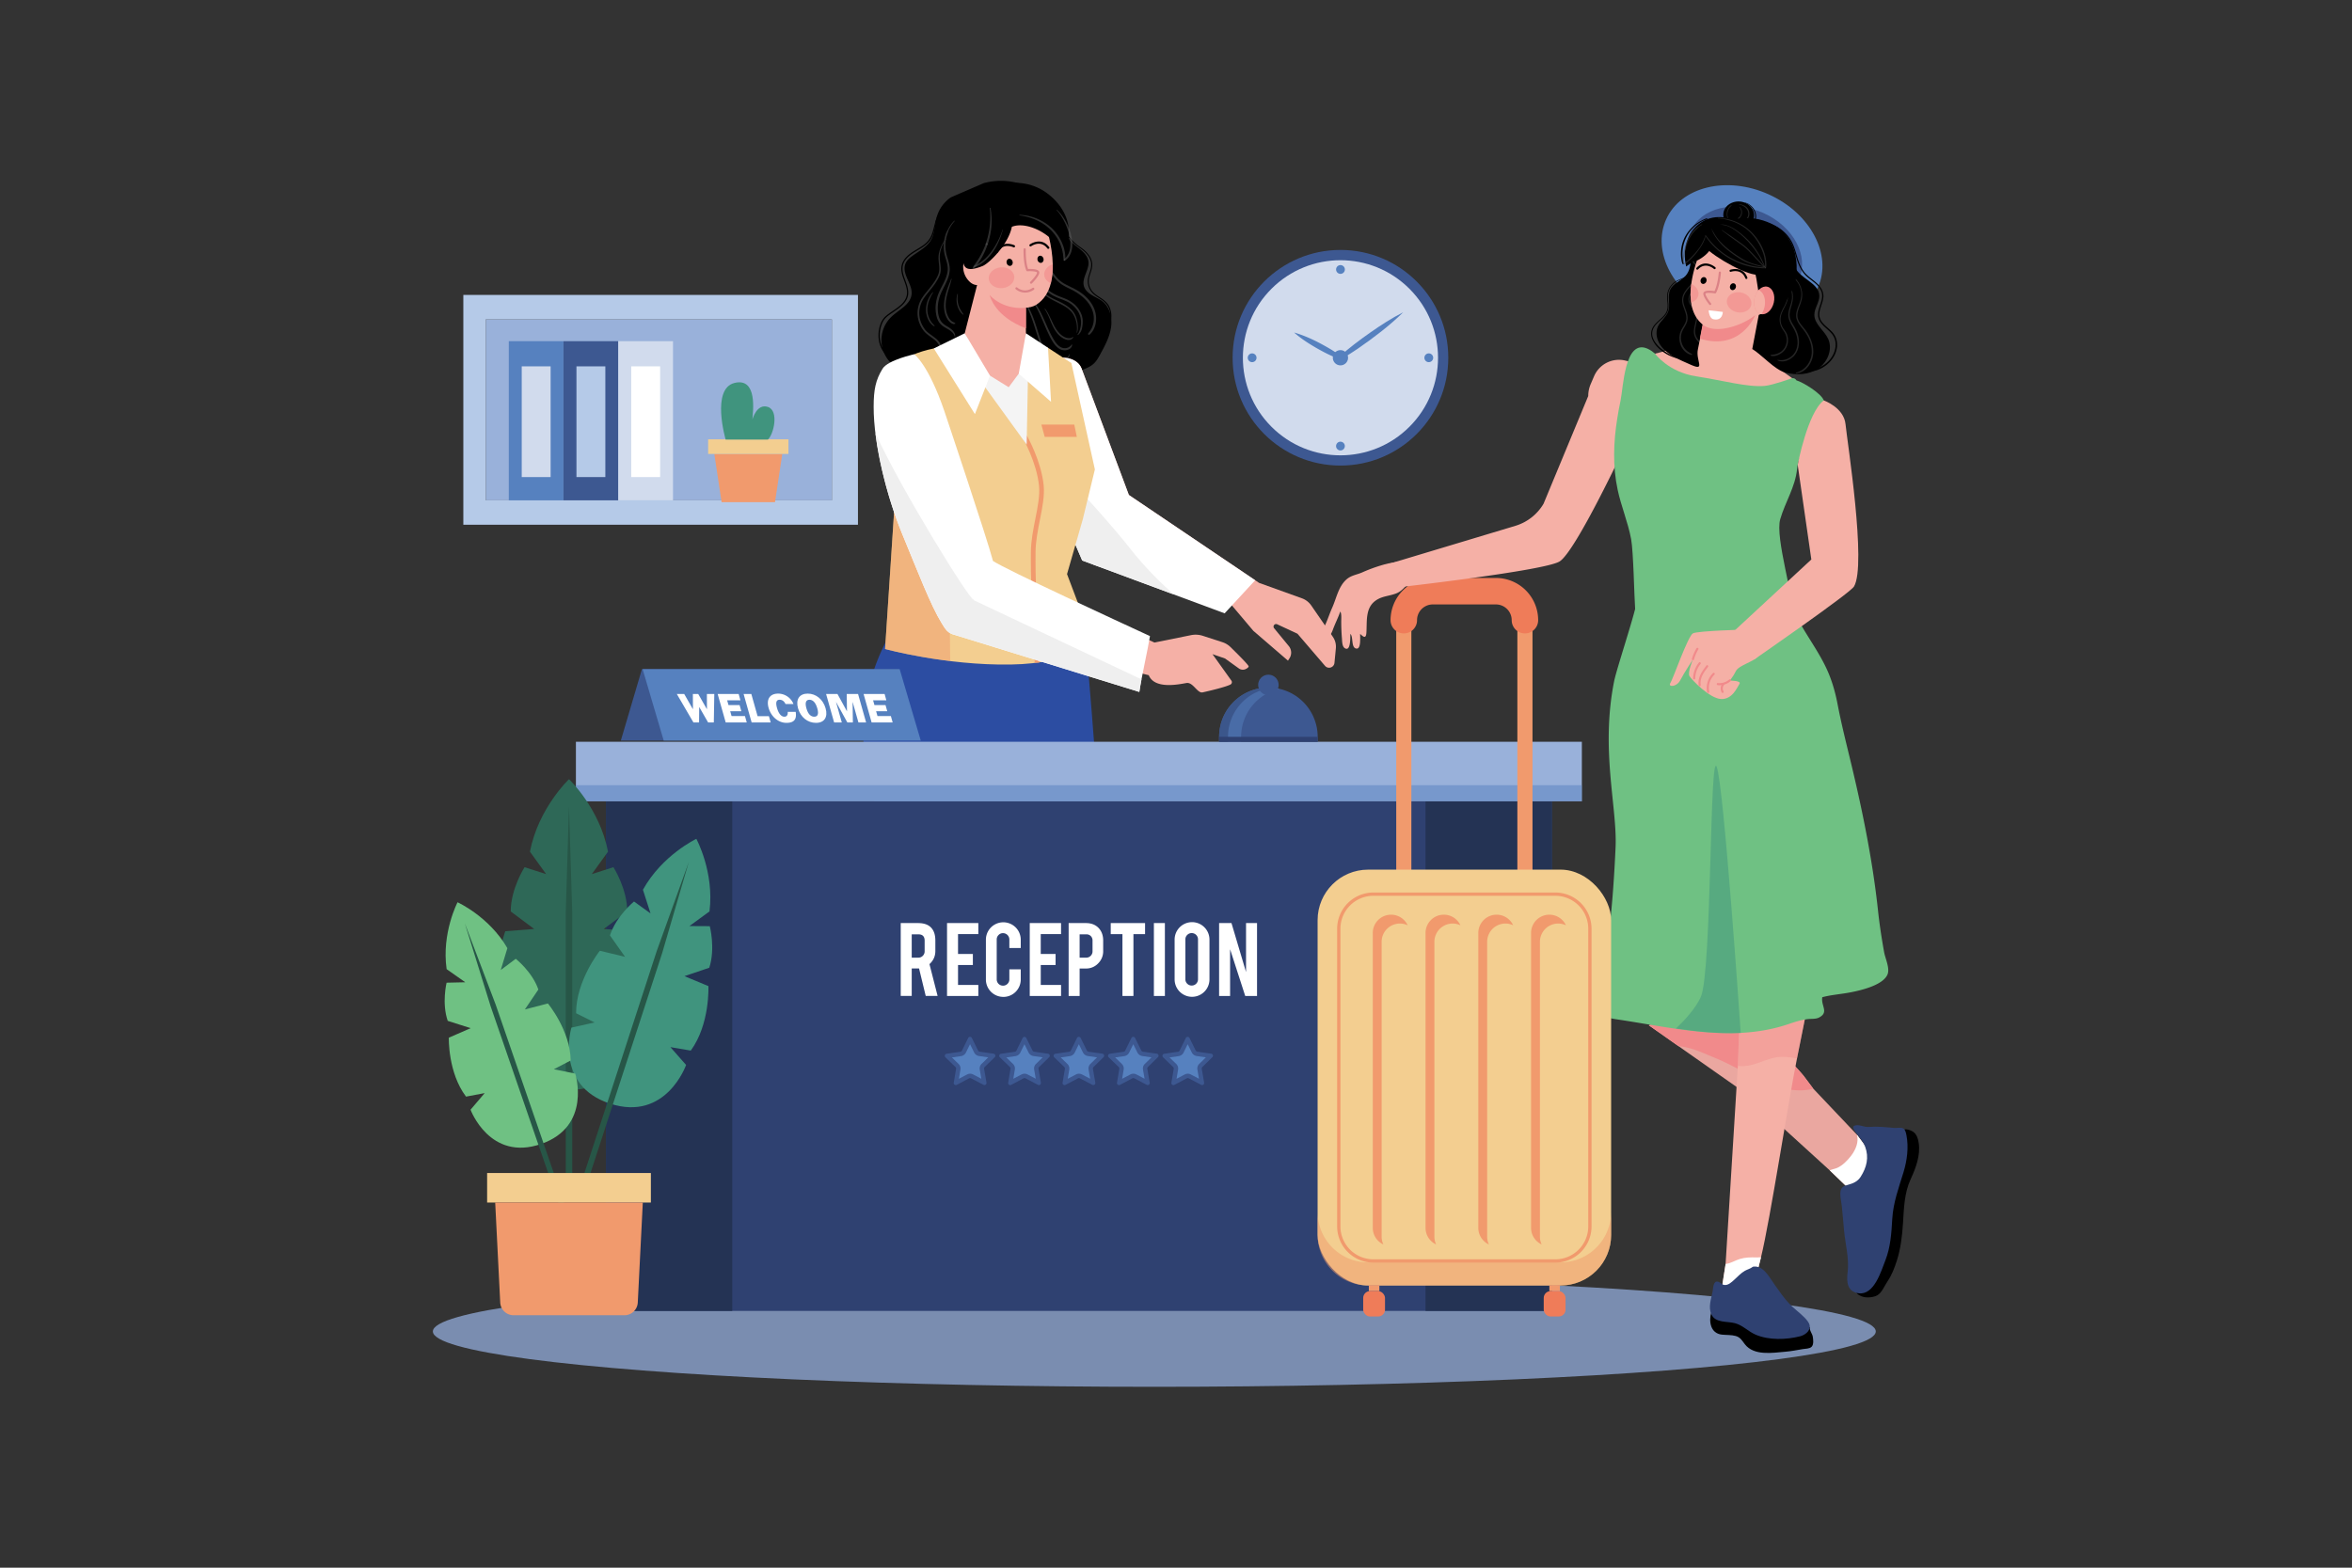 <?xml version="1.0" encoding="utf-8"?>
<svg xmlns="http://www.w3.org/2000/svg" viewBox="0 0 4680 3120">
  <rect x="0" y="0" width="4680" height="3120" fill="#333333" stroke="none"/>
  <g data-name="3">
    <rect data-name="3" fill="#fff" height="3120" opacity="0" width="4680"/>
    <rect fill="#99b1da" height="360.16" width="688.63" x="966.66" y="635.56"/>
    <path d="M921.93,586.9v457.47h785.23V586.9Zm733.36,408.81H966.66V635.56h688.63Z" fill="#b5cae8"/>
    <rect fill="#5681bf" height="316.7" width="108.76" x="1012.41" y="679.02"/>
    <rect fill="#3d5891" height="316.7" width="108.76" x="1121.16" y="679.02"/>
    <rect fill="#d1dbed" height="316.7" width="108.76" x="1230.38" y="679.02"/>
    <rect fill="#d1dbed" height="220.37" width="57.47" x="1038.15" y="729.11"/>
    <rect fill="#b5cae8" height="220.37" width="57.47" x="1147.04" y="729.11"/>
    <rect fill="#fff" height="220.37" width="57.47" x="1256.03" y="729.11"/>
    <polygon fill="#f19a6d" points="1542.09 999.43 1435.83 999.43 1421.34 903.41 1556.58 903.41 1542.09 999.43"/>
    <rect fill="#f3ce90" height="29.08" width="159.81" x="1409.05" y="874.34"/>
    <path d="M1443.87,874.85S1414.21,773.14,1462,762c45.76-10.65,36.18,57.29,35.12,72.81,0,0,8.51-32.37,30.86-24.92s11.71,54.29,0,64.92Z" fill="#40947e"/>
    <path d="M1891.94,392.81A71,71,0,0,0,1864.16,431c-4.55,15.45-3.91,35.08-12.76,48.54-6.92,10.52-17.6,17.11-28,24.23s-21.55,14-23.27,26.51c-2.65,19.24,16,36.54,13.71,55.84-2.44,20.5-25.66,30.32-40.47,44.7a64.28,64.28,0,0,0,11.18,100.92c13.78,8.45,30.13,11.39,46.07,14,54.12,9,108.68,16.66,163.54,16.89s110.28-7.14,161.33-27.23c7.42-2.93,14.9-6.21,20.76-11.64,5.66-5.23,9.44-12.13,13.13-18.89,9.3-17.06,18.76-34.58,21.45-53.82s-2.76-40.8-18.4-52.26c-9.7-7.1-24.39-11.49-31.92-21.78-11.78-16.07,2.45-32.47,5.1-49.15,2.89-18.18-12.95-29.23-25.34-38.87-13.8-10.73-19.05-21.87-24.29-38.31A130.45,130.45,0,0,0,1957.4,364.5Z"/>
    <g opacity=".5">
      <path d="M1898.88,439.32a50.17,50.17,0,0,0-7.52,8.86c-1.16,1.66-2.25,3.38-3.26,5.14s-1.75,3.55-2.8,5.2a41,41,0,0,0-4.52,10.87A76.88,76.88,0,0,0,1878.4,481a72.61,72.61,0,0,0,.87,23.8c1.84,9,5.68,17.6,6.43,26.8,1.37,16.72-8.35,31.4-15.25,45.84a86.06,86.06,0,0,0-8.07,25.43,70.31,70.31,0,0,0,1.39,27.41,36.37,36.37,0,0,0,5.06,11.42,32.44,32.44,0,0,0,9.5,8.76c3.54,2.24,7.29,4.13,10.79,6.44a28.44,28.44,0,0,1,8.34,7.82,17.88,17.88,0,0,1,2.24,5.24.49.49,0,0,0,1-.13c.48-8.05-6.37-14.21-12.57-18.14-3.46-2.2-7.12-4.15-10.32-6.72a26.81,26.81,0,0,1-7.5-9.28c-3.77-7.72-4.58-17-4.25-25.45a73.55,73.55,0,0,1,6-25.83c6.31-14.89,16.17-28.94,17.6-45.45.79-9.08-2-17.71-4.61-26.27a78.34,78.34,0,0,1-3.94-24.18,76.22,76.22,0,0,1,4-23c.62-1.87,1.38-3.68,1.89-5.58a27.76,27.76,0,0,1,2.46-5.48,70.59,70.59,0,0,1,6.5-10.07c1.18-1.52,2.39-3,3.59-4.5a.41.41,0,0,0-.58-.59Z" fill="#5e5e5e"/>
      <path d="M1855.9,581.69a65.68,65.68,0,0,0-4.71,6.2,51.42,51.42,0,0,0-3.78,6.86,52.27,52.27,0,0,0-4.4,15,45.12,45.12,0,0,0,5,28.11,31.91,31.91,0,0,0,4.64,6.48,23.34,23.34,0,0,0,6.12,4.9.65.65,0,0,0,.78-1c-1.52-1.68-3.17-3.23-4.58-5a50.87,50.87,0,0,1-3.74-5.36,41.91,41.91,0,0,1-4.92-12.39,43.91,43.91,0,0,1-.84-13.67,56.64,56.64,0,0,1,3.53-14.56,77.59,77.59,0,0,1,3.38-7.57,70.24,70.24,0,0,1,4.24-7.46c.28-.43-.38-1-.72-.56Z" fill="#5e5e5e"/>
      <path d="M1892.5,555.33c-1.22,3.44-2.66,6.78-4,10.15s-2.56,6.64-3.68,10a131.69,131.69,0,0,0-5.41,20.48c-2.07,12.79-1.39,26.63,5.23,38.08a27.06,27.06,0,0,0,6.35,7.65,16.15,16.15,0,0,0,4.43,2.67,8.38,8.38,0,0,0,2.56.6,3.23,3.23,0,0,0,1.22-.24,7.69,7.69,0,0,1,1.17-.29c.8-.18.63-1.2,0-1.46a2.4,2.4,0,0,1-.74-.4,4.24,4.24,0,0,0-.84-.62c-.56-.28-1.26-.53-1.82-.8a20.85,20.85,0,0,1-3.48-2.09c.26.19-.22-.19-.21-.18l-.44-.37c-.23-.21-.47-.42-.69-.64-.53-.5-1-1-1.52-1.59a22.4,22.4,0,0,1-2.32-3.16,44,44,0,0,1-6-17.07c-1.89-12.69.92-25.79,4.65-38,1.13-3.69,2.36-7.35,3.44-11.06s2-7.6,3.09-11.39c.17-.6-.72-.83-.93-.26Z" fill="#5e5e5e"/>
      <path d="M1905,585.23a42.4,42.4,0,0,0,4.88,34,31.3,31.3,0,0,0,3,3.88,18.46,18.46,0,0,0,3.73,3.21.41.41,0,0,0,.56-.56c-.75-1.17-1.48-2.34-2.29-3.47a40.29,40.29,0,0,1-2.29-3.54,59.44,59.44,0,0,1-3.83-7.39,47.24,47.24,0,0,1-3.53-16.32,44.44,44.44,0,0,1,.76-9.49.52.52,0,0,0-1-.28Z" fill="#5e5e5e"/>
      <path d="M1881.62,475.69a72.2,72.2,0,0,0-13,26.86,47.94,47.94,0,0,0-1,15.39c.39,5,1.17,10,1.31,15.06a34.06,34.06,0,0,1-2.5,14.7,83.37,83.37,0,0,1-7.23,13c-5.53,8.34-12.08,15.94-18.29,23.78a85.65,85.65,0,0,0-8.26,11.93,57.74,57.74,0,0,0-5.18,12.95,54.57,54.57,0,0,0-.17,26.93,58.07,58.07,0,0,0,5,13.09,52,52,0,0,0,7.63,11.22c5.67,6.07,13.09,10.31,19.44,15.59a31.57,31.57,0,0,1,7.78,8.79,29.81,29.81,0,0,1,3.67,13c.5,9.46-2.54,18.87-6.34,27.41-1,2.25-2.06,4.47-3.1,6.7s2.09,4.1,3.28,1.91c8.63-15.79,15.69-38.07,3.69-54.06a43.84,43.84,0,0,0-8.4-8c-3.45-2.69-7-5.2-10.53-7.85a44.49,44.49,0,0,1-8.31-7.61,59,59,0,0,1-7.47-12.44,51.88,51.88,0,0,1-4.24-26.25,54.72,54.72,0,0,1,10-25.86c5.68-8,12.35-15.33,18.16-23.26a116.12,116.12,0,0,0,8.26-12.67c2.37-4.29,4.62-8.86,5.52-13.71,1.89-10.1-1.28-20.16-1.39-30.26s3.29-20.59,8.25-29.45a71.44,71.44,0,0,1,4.07-6.41c.3-.42-.4-1-.72-.55Z" fill="#5e5e5e"/>
      <path d="M2079.74,490.43a71.43,71.43,0,0,0-.43,11.23,86.44,86.44,0,0,0,1.23,11,98,98,0,0,0,6.17,20.67c5.21,12.31,13.28,23.66,24.18,31.53,6.32,4.56,13.61,7.71,20.51,11.26a119.71,119.71,0,0,1,19.74,12.26c11,8.77,20.36,20.11,23.86,33.85a44.54,44.54,0,0,1,1.44,9.81c.06,1.72,0,3.43-.06,5.15-.05.76-.12,1.53-.21,2.3s-.14,1.22-.31,2.17a44.45,44.45,0,0,1-2.78,9.74c-.12.28-.6,1.34-.86,1.87-.39.79-.81,1.57-1.25,2.33-.82,1.41-1.74,2.77-2.67,4.11a40.51,40.51,0,0,1-2.89,3.67,1.79,1.79,0,0,0,2.52,2.53c5.45-4.44,8.94-10.7,11-17.33a49.52,49.52,0,0,0,1.76-20.64c-1.79-14.63-9.73-27.58-20.32-37.58a93.41,93.41,0,0,0-18.2-13.22c-7.58-4.29-15.56-7.81-23.23-11.92-11.56-6.19-20.33-16.3-26.43-27.84a92.52,92.52,0,0,1-7.67-19.78,133.22,133.22,0,0,1-3.53-21.55c-.18-1.87-.3-3.75-.37-5.63a.62.62,0,0,0-1.23,0Z" fill="#5e5e5e"/>
      <path d="M2025.17,584.51a108.94,108.94,0,0,1,20.38,30.57,330.12,330.12,0,0,1,13.08,35c3.81,11.85,7.21,23.85,11.42,35.56,4.12,11.45,9.76,23,19.88,30.25a31.29,31.29,0,0,0,18.88,6.16c6.12-.18,12.21-2.64,16.07-7.52a7.26,7.26,0,0,0,2-4l-.14.55a13.61,13.61,0,0,0,1.53-6.1c0-.43-.59-.48-.72-.1a16.24,16.24,0,0,1-1.12,2.69c-.46.85-1.06,1.6-1.55,2.42l.38-.39a8.43,8.43,0,0,0-1.58,1.35c-.49.5-1,1-1.48,1.52a23.77,23.77,0,0,1-3.12,2.35c-.54.36-1.1.7-1.67,1-.29.16-.58.31-.88.45l-.35.17-.36.16-.07,0a21,21,0,0,1-4,1.15,23,23,0,0,1-8.89-.37,28.14,28.14,0,0,1-8.59-3.6,42.29,42.29,0,0,1-12.11-12,80,80,0,0,1-8-15.5c-2.26-5.66-4.11-11.48-6-17.28s-3.7-11.74-5.59-17.6c-3.79-11.76-7.77-23.54-13.3-34.61-5.4-10.82-11.68-21.22-19.8-30.23q-1.51-1.7-3.11-3.31c-.73-.74-1.85.39-1.14,1.13Z" fill="#5e5e5e"/>
      <path d="M2028,575.51c2.41,1.47,4.88,2.85,7.21,4.45a71.06,71.06,0,0,1,6.51,5.08A79.33,79.33,0,0,1,2053,597.42c7,9.35,12.28,19.75,17.12,30.31,5.46,11.91,10.21,24.14,15.86,36a160.76,160.76,0,0,0,9,16.76c3.09,4.87,6.74,9.5,11.53,12.8a20.68,20.68,0,0,0,14.35,3.7,17.87,17.87,0,0,0,7-2.29,13.24,13.24,0,0,0,1.26-.85c.17-.13.34-.25.5-.39l.12-.09c-.28.19-.2.13.23-.19.21-.2.41-.44.6-.66s.42-.53.63-.8c-.22.29.12-.17.22-.29l.21-.3a7.55,7.55,0,0,0,.82-1.4,12.54,12.54,0,0,0,.57-1.55c.15-.53.16-1.14.33-1.65.3-.9-1.11-1.28-1.41-.39.08-.26-.14.19-.16.22a2.26,2.26,0,0,0-.16.26c-.14.21-.29.42-.44.62a13.16,13.16,0,0,1-1,1.1c-.35.34-.7.7-1.07,1,0,0-.42.31-.14.11l-.24.17q-.36.25-.75.48a29.72,29.72,0,0,1-2.76,1.56c-.47.22.39-.16-.09,0l-.29.12-.72.28c-.54.19-1.09.35-1.65.49s-1,.22-1.54.31.44,0-.09,0l-.32,0c-.31,0-.63.06-1,.07a18.67,18.67,0,0,1-3.34-.13c.56.07-.26,0-.39-.07l-.78-.16a15.76,15.76,0,0,1-1.66-.48c-.25-.08-.49-.17-.74-.27l-.32-.13-.23-.1c-.64-.29-1.28-.61-1.9-1-4.51-2.56-8.08-6.73-11-11a143.16,143.16,0,0,1-9.08-16c-5.77-11.53-10.58-23.5-16.09-35.15a158.92,158.92,0,0,0-17.8-29.84,111.19,111.19,0,0,0-11.16-12.3,76,76,0,0,0-12.85-10,31.47,31.47,0,0,0-3.68-1.94c-.71-.31-1.32.65-.62,1.07Z" fill="#5e5e5e"/>
      <path d="M2029.72,451.08a82.39,82.39,0,0,1,16.9,20.06c4.71,7.65,8,16.13,10.58,24.7a143,143,0,0,1,5.93,29c.82,9,1.61,18.06,3.66,26.84,2,8.52,5.57,16.52,11.4,23.11a65.45,65.45,0,0,0,20.06,14.89c4,2,8.07,3.65,12.2,5.26a136,136,0,0,1,13.66,5.68A54.75,54.75,0,0,1,2143.83,618a41.37,41.37,0,0,1,7.21,22.37,47.6,47.6,0,0,1-4.36,21.27,13.9,13.9,0,0,1-2.53,4.11c-.56.52.29,1.36.84.84s1.25-1,1.81-1.5a22.15,22.15,0,0,0,1.76-2,21.06,21.06,0,0,0,2.78-4.65,39.26,39.26,0,0,0,2.6-11.17,56.68,56.68,0,0,0,.33-11,39.88,39.88,0,0,0-3.07-12.19,52.59,52.59,0,0,0-16.44-21,64.59,64.59,0,0,0-11.9-7.25c-4.62-2.18-9.44-3.82-14.2-5.66a91.86,91.86,0,0,1-11.5-5.39,69.8,69.8,0,0,1-10.6-6.9A46.36,46.36,0,0,1,2072,557.33c-3-8.57-4-17.66-5-26.64a180.49,180.49,0,0,0-5.47-29,127.53,127.53,0,0,0-10.62-26.06,124.94,124.94,0,0,0-6.7-11.31,78,78,0,0,0-8.37-10.12c-1.53-1.56-3.13-3-4.79-4.46-.92-.78-2.26.55-1.33,1.33Z" fill="#5e5e5e"/>
      <path d="M2062.1,537.35c-.12,1.54-.26,3.1-.34,4.65a34.93,34.93,0,0,0,.31,4.56q.42,4.46,1.18,8.87c.53,3,1.17,6,1.94,8.9a71.58,71.58,0,0,0,2.63,8.51,27.51,27.51,0,0,0,3.66,6.63,42.13,42.13,0,0,0,5.34,5.67,80.69,80.69,0,0,0,13.73,9.7c5,2.84,10.11,5.34,15.19,7.93,4.82,2.46,9.67,4.83,14.23,7.76a54.94,54.94,0,0,1,12,10.08,40.52,40.52,0,0,1,6.69,11.22,56.71,56.71,0,0,1,4.11,27.21,18,18,0,0,1-.41,3,.32.32,0,0,0,.62.17c.28-1,.68-2,.93-3a29.59,29.59,0,0,0,.54-3.24,43.36,43.36,0,0,0,.22-6.74,61.29,61.29,0,0,0-2.25-14.24,44.5,44.5,0,0,0-5.45-12.43,47.79,47.79,0,0,0-10.6-11.2,93,93,0,0,0-13.59-8.69c-5-2.69-10.21-5-15.3-7.47a98.67,98.67,0,0,1-14.84-8.67,46.19,46.19,0,0,1-11-10.66,19.31,19.31,0,0,1-2-3.23,41.72,41.72,0,0,1-1.48-4.05c-.95-2.88-1.78-5.81-2.49-8.76S2064.42,554,2064,551c-.24-1.54-.44-3.08-.6-4.63-.08-.71-.15-1.42-.21-2.12s-.05-1.55-.18-2.29c-.27-1.53-.52-3-.69-4.57a.09.09,0,0,0-.18,0Z" fill="#5e5e5e"/>
      <path d="M2078.83,615.39c1,1.38,1.87,2.8,2.7,4.25s1.47,2.86,2.22,4.28a96.28,96.28,0,0,1,4.17,8.92c2.43,6,4.85,12,7.72,17.74,5.19,10.44,12.82,20.35,24,24.69a16.75,16.75,0,0,0,9,1.13,9.63,9.63,0,0,0,6.81-4.82.69.69,0,0,0-1.08-.83,7.12,7.12,0,0,1-2.77,1.74,9.12,9.12,0,0,1-1.54.38c-.53.09.28,0-.24,0l-.42.06q.23,0-.06,0c-.33,0-.66.06-1,.07a18.23,18.23,0,0,1-7-.91,33.3,33.3,0,0,1-13.08-8.71,66.74,66.74,0,0,1-9.76-13.41c-3.07-5.37-5.45-11.1-8.17-16.65-1.55-3.19-3.08-6.39-4.75-9.52a67.29,67.29,0,0,0-5.86-9c-.41-.55-1.36,0-1,.55Z" fill="#5e5e5e"/>
    </g>
    <path d="M1864.73,431.12a67.17,67.17,0,0,0-3.29,9c-.85,3.08-1.63,6.17-2.42,9.26-1.62,6.24-3.1,12.55-5.56,18.51a44,44,0,0,1-10.55,15.39c-4.67,4.38-10.12,7.82-15.59,11.1C1817,500.59,1806,506.71,1799,517a31.88,31.88,0,0,0-5.57,16.34c-.28,5.91,1.09,11.8,2.88,17.38,3.57,11.17,9.55,22.52,8.31,34.58-1.09,10.62-8.33,18.69-16.36,25-8.44,6.68-17.91,12-26,19.05-5.78,5-9.34,12.19-11.54,19.41-5.61,18.47-2.78,40.51,10.19,55.33a32.27,32.27,0,0,0,6,5.34c.81.56,1.63-.64,1-1.32a80.1,80.1,0,0,1-10-12.7,51.81,51.81,0,0,1-5.65-14,60.72,60.72,0,0,1-.16-27.8c1.68-7.41,4.7-15.1,10-20.66,3.37-3.51,7.53-6.36,11.49-9.14,4.36-3.06,8.82-6,13.1-9.16,7.95-5.88,15.66-12.85,18.94-22.47,3.88-11.37-.06-22.93-4-33.7s-8.38-22.75-3.73-34.19,15.46-18.62,25.53-24.65c10.59-6.33,21.79-12.61,28.54-23.34s8.24-23.59,11-35.8c.69-3.1,1.25-6.22,2-9.29,0-.16-.2-.28-.27-.12Z"/>
    <path d="M2110.06,440.54c4.54,17.7,15.26,33.36,28.88,45.38,5.94,5.24,12.82,9.26,18.65,14.63,7,6.46,13.17,14.87,13.73,24.71.62,10.82-5.57,20.5-6.75,31.07a33.83,33.83,0,0,0,9.59,27.25c6.86,6.91,16,10.87,23.21,17.33a36.1,36.1,0,0,1,11.72,24.63,47.89,47.89,0,0,1-6.55,27.43c-5,8.68-12.29,15.81-20,22.08-1.91,1.55-3.94,3-6,4.31-.6.4-.06,1.34.56,1,8.62-5.26,16.53-11.32,22.73-19.36a54,54,0,0,0,11.27-26.42c1.12-9.23-.41-19-5.27-27.06-5.13-8.45-13.69-13.27-21.64-18.66a48.72,48.72,0,0,1-11-9.53,31.49,31.49,0,0,1-6.31-14.29,36,36,0,0,1,1.25-15.86c1.47-5.23,3.5-10.31,4.55-15.65a30.88,30.88,0,0,0-.5-14.86,37.72,37.72,0,0,0-6.55-12.34A62.94,62.94,0,0,0,2155.32,496c-3.18-2.56-6.63-4.73-9.9-7.17a101.21,101.21,0,0,1-32-40.88c-1.07-2.45-2-5-2.82-7.5a.27.27,0,0,0-.52.14Z"/>
    <path d="M2655.31,1319.21l2.78-28.81a34.53,34.53,0,0,0-5.94-22.93L2609.1,1205a38.14,38.14,0,0,0-18.46-14.23l-85.34-30.73L2246.2,985.12,2151.91,733c-11.23-28-62.14-27.87-74-.09L2033.62,836.5,2176.4,1124l274.86,81,42.63,50.46,68.94,59.38,3.16-5a20.56,20.56,0,0,0-1.53-24l-29.22-35.52a5.11,5.11,0,0,1,6.1-7.88l40.37,18.81,54.81,63.93A10.71,10.71,0,0,0,2655.31,1319.21Z" fill="#f5b0a6"/>
    <path d="M2497.53,1154.82,2246.2,985.12,2151.91,733c-11.23-28-62.14-27.87-74-.09L2033.62,836.5l119.76,279,283.42,105.15Z" fill="#fff"/>
    <path d="M2248.51,1091.44c-34.92-44.54-95.13-110.13-95.13-110.13s-3.81-91.17-7.53-162.29a23.19,23.19,0,0,1-3.13-4.07c-11.28-18.91-23.89-37.22-32.92-57.36-6-13.41-9.46-27.74-14.38-41.51-7.75,3.42-14.18,9-17.52,16.84L2033.62,836.5l119.76,279,182.23,67.61C2304,1155,2274.59,1124.69,2248.51,1091.44Z" fill="#efefef"/>
    <path d="M2179.66,2511.86H2051.19c-23.4-137.06-47-323-36.35-472.83-14.5-35.7-27.49-70.17-39.07-102.92-63.25-178.79-85-306.72-85-306.72L1898,1497.3l16.6-307.14,3.63-67.44,219.08,103.57s22.87,45.69,29.58,125c3.47,40.94,7.46,90.32,11.59,146,8.93,120.09,18.54,269.44,25,426.27C2208.41,2043.25,2192.26,2322.17,2179.66,2511.86Z" fill="#2c4da2"/>
    <path d="M2008.48,1497.3v.91c0,126.75-18.52,313.53-32.71,437.89h0c-8.78,77.06-15.9,130.17-15.9,130.17l-37.46,445.58h-118c-20.09-129.38-38-300.79-25.76-455.08-18.22-177.8-4.51-346.67-43.5-480.06a430.37,430.37,0,0,1-15.51-79.42c-10.62-109.22,26.32-192.43,56.31-244.88,24.53-42.9,55.63-68.29,55.63-68.29l82.93,6,60.68,4.4S2008.38,1292.62,2008.48,1497.3Z" fill="#2c4da2"/>
    <path d="M2085.37,692.14c-62.36-5.11-95.26-12.53-164.37-.78-28.29,4.81-45.33,1.52-62.9,2.1-35.33,7.4-49.63,16.16-82.44,32.61-25,29.47,11.39,171.71,11.39,171.71l-25.92,393.85s120,32.91,249.45,30.93,162.3-48.6,162.3-48.6l-49.7-131.39,31.42-109.3,24-99-46.78-211.72Z" fill="#f3ce90"/>
    <path d="M2058.85,1319c-.63-20-1.77-42.42-3-66.15-2.44-48.07-5.21-102.55-4.6-154.75.26-22.06,4.66-44.24,8.92-65.68,4.72-23.74,9.17-46.17,7.3-65.37-4.5-46.17-31.87-94.81-32.14-95.29l8.07-4.59c1.16,2.05,28.61,50.81,33.31,99,2,20.56-2.58,43.64-7.44,68.08-4.17,21-8.49,42.77-8.74,64-.61,51.91,2.16,106.24,4.59,154.17,1.21,23.77,2.36,46.22,3,66.33Z" fill="#f19a6d"/>
    <polygon fill="#f19a6d" points="2142.66 869.45 2078.75 869.45 2072.11 845.08 2137.62 845.08 2142.66 869.45"/>
    <polygon fill="#f4f4f4" points="1922.32 718.22 2042.86 884.8 2046.01 718.22 1922.32 718.22"/>
    <path d="M1890.8,1315.68c.51-1.59-7.83-442-7.83-442s-13.23-125.23-114.27-76.08c4.94,47.79,18.35,100.21,18.35,100.21l-25.92,393.85S1815.69,1306.54,1890.8,1315.68Z" fill="#f19a6d" opacity=".5"/>
    <path d="M2448.42,1287.77a41,41,0,0,0-16-9.67l-38.91-12.66a46.76,46.76,0,0,0-23.68-1.36l-72.67,14.7s-289.9-133.4-326.83-156.38c-25.11,32.36-51.84,64.51-75.07,98.42,3.13,5.19,6,9.94,8.57,14.07a57.67,57.67,0,0,0,35.76,25.86l346.16,83c11.8,29.21,62,17.75,75.13,15.59s21.57,21,32.19,18.62c13.4-3,44.94-10.43,55.14-15.53a5.33,5.33,0,0,0,2-7.89l-37.62-52.62,25,8.61,27.43,19.75a13.61,13.61,0,0,0,12.2,1.88s6.88-2.53,7.33-5.89C2484.88,1323.75,2460.67,1299.74,2448.42,1287.77Z" fill="#f5b0a6"/>
    <path d="M2288.22,1265.94c-59.84-27.63-286.72-132.27-312.39-149.52-11.14-43.33-96.65-297.91-96.65-297.91-31.82-93.38-60-113.45-60-113.45s-52.16,11.19-63,28.69c-14,22.63-17.72,42-17.8,75.51-.19,75.27,26.43,179.57,56.36,252.18,31.67,76.82,57.23,143.48,79,178.76,8,13,11.81,20.06,26.72,23.63L2267,1377.07C2270.08,1354.24,2284.71,1288.76,2288.22,1265.94Z" fill="#fff"/>
    <path d="M1937.86,1194.63l-.53-1.19c-7.8,1.39-145.09-220.51-195.41-331.5,8.11,66.53,29.45,142.69,52.86,199.5,31.67,76.82,57.23,143.48,79,178.76,8,13,11.81,20.06,26.72,23.63L2267,1377.07c.8-5.93,4.34-25,4.34-25Z" fill="#efefef"/>
    <polygon fill="#f5b0a6" points="1919.62 663.29 1922.32 718.22 2007.1 770.63 2046.01 718.22 2041.39 663.29 1919.62 663.29"/>
    <polygon fill="#fff" points="1919.62 663.29 1858.1 693.46 1939.87 824.11 1969.88 747.62 1919.62 663.29"/>
    <polygon fill="#fff" points="2027.09 743.7 2091.34 799.66 2085.36 692.14 2041.39 663.29 2027.09 743.7"/>
    <ellipse cx="2296.87" cy="2649.8" fill="#7a8db0" rx="1435.55" ry="110.2"/>
    <rect fill="#2f4171" height="1014.56" width="1882.18" x="1205.68" y="1594.41"/>
    <rect fill="#243354" height="1014.56" width="251.36" x="2836.51" y="1594.42"/>
    <rect fill="#243354" height="1014.56" width="251.36" x="1205.68" y="1594.42"/>
    <rect fill="#99b1da" height="118.46" width="2001.63" x="1145.96" y="1476.26"/>
    <rect fill="#5681bf" height="32.03" opacity=".5" width="2001.63" x="1145.96" y="1562.68"/>
    <path d="M1958.27,2125.35a3.68,3.68,0,0,0-.11,1.84l4.73,27.52a4.07,4.07,0,0,1-5.9,4.32l-23.91-12.51-.86-.46a4.12,4.12,0,0,0-3.8,0l-24.73,13.05a4.07,4.07,0,0,1-5.9-4.33l4.43-26.42.19-1.09a4.06,4.06,0,0,0-1.17-3.65l-3.53-3.42-16.54-16a4.12,4.12,0,0,1,2.3-7l27.62-4a4,4,0,0,0,3.05-2.3l12.33-25.07a4.12,4.12,0,0,1,7.37,0l3.68,7.44,8.72,17.6a4.16,4.16,0,0,0,3.08,2.21l19.17,2.75,8.53,1.2a4.09,4.09,0,0,1,2.3,6.95l-20,19.59A3.84,3.84,0,0,0,1958.27,2125.35Z" fill="#3d5891"/>
    <path d="M1911.06,2128.68a12.7,12.7,0,0,0-3.82-11.39l-13.16-12.78,18.3-2.67a13,13,0,0,0,9.68-7.17l8.12-16.51,8.21,16.56a12.93,12.93,0,0,0,9.81,7l18.2,2.61-13.21,13a12.65,12.65,0,0,0-3.66,11.39l3.12,18.18-16.38-8.58a12.9,12.9,0,0,0-11.92.06L1908,2147Z" fill="#5681bf"/>
    <path d="M2066.54,2125.35a3.68,3.68,0,0,0-.11,1.84l4.73,27.52a4.07,4.07,0,0,1-5.9,4.32l-23.91-12.51-.86-.46a4.12,4.12,0,0,0-3.8,0L2012,2159.15a4.07,4.07,0,0,1-5.9-4.33l4.43-26.42.19-1.09a4.09,4.09,0,0,0-1.16-3.65l-3.54-3.42-16.54-16a4.12,4.12,0,0,1,2.3-7l27.62-4a4,4,0,0,0,3.05-2.3l12.33-25.07a4.12,4.12,0,0,1,7.37,0l3.68,7.44,8.72,17.6a4.16,4.16,0,0,0,3.08,2.21l19.17,2.75,8.54,1.2a4.09,4.09,0,0,1,2.29,6.95l-20,19.59A3.92,3.92,0,0,0,2066.54,2125.35Z" fill="#3d5891"/>
    <path d="M2019.34,2128.68a12.73,12.73,0,0,0-3.83-11.39l-13.16-12.78,18.3-2.67a13,13,0,0,0,9.68-7.17l8.12-16.51,8.21,16.56a12.93,12.93,0,0,0,9.81,7l18.21,2.61-13.22,13a12.65,12.65,0,0,0-3.66,11.39l3.12,18.18-16.37-8.58a12.92,12.92,0,0,0-11.93.06l-16.35,8.62Z" fill="#5681bf"/>
    <path d="M2174.81,2125.35a3.68,3.68,0,0,0-.11,1.84l4.73,27.52a4.07,4.07,0,0,1-5.9,4.32l-23.91-12.51-.86-.46a4.12,4.12,0,0,0-3.8,0l-24.73,13.05a4.07,4.07,0,0,1-5.9-4.33l4.43-26.42.19-1.09a4.09,4.09,0,0,0-1.16-3.65l-3.54-3.42-16.54-16a4.12,4.12,0,0,1,2.3-7l27.63-4a4,4,0,0,0,3-2.3l12.33-25.07a4.12,4.12,0,0,1,7.37,0l3.68,7.44,8.72,17.6a4.16,4.16,0,0,0,3.08,2.21l19.17,2.75,8.54,1.2a4.09,4.09,0,0,1,2.29,6.95l-20,19.59A3.92,3.92,0,0,0,2174.81,2125.35Z" fill="#3d5891"/>
    <path d="M2127.61,2128.68a12.7,12.7,0,0,0-3.83-11.39l-13.16-12.78,18.3-2.67a13,13,0,0,0,9.68-7.17l8.12-16.51,8.21,16.56a13,13,0,0,0,9.82,7l18.2,2.61-13.22,13a12.65,12.65,0,0,0-3.66,11.39l3.12,18.18-16.37-8.58a12.92,12.92,0,0,0-11.93.06l-16.35,8.62Z" fill="#5681bf"/>
    <path d="M2283.08,2125.35a3.68,3.68,0,0,0-.11,1.84l4.73,27.52a4.07,4.07,0,0,1-5.9,4.32l-23.9-12.51-.87-.46a4.12,4.12,0,0,0-3.8,0l-24.73,13.05a4.07,4.07,0,0,1-5.9-4.33l4.43-26.42.19-1.09a4.09,4.09,0,0,0-1.16-3.65l-3.54-3.42-16.53-16a4.12,4.12,0,0,1,2.29-7l27.63-4a4,4,0,0,0,3-2.3l12.33-25.07a4.12,4.12,0,0,1,7.37,0l3.68,7.44,8.72,17.6a4.16,4.16,0,0,0,3.08,2.21l19.17,2.75,8.54,1.2a4.09,4.09,0,0,1,2.29,6.95l-20,19.59A3.92,3.92,0,0,0,2283.08,2125.35Z" fill="#3d5891"/>
    <path d="M2235.88,2128.68a12.7,12.7,0,0,0-3.83-11.39l-13.16-12.78,18.3-2.67a13,13,0,0,0,9.68-7.17l8.12-16.51,8.21,16.56a13,13,0,0,0,9.82,7l18.2,2.61-13.22,13a12.65,12.65,0,0,0-3.66,11.39l3.12,18.18-16.37-8.58a12.92,12.92,0,0,0-11.93.06l-16.35,8.62Z" fill="#5681bf"/>
    <path d="M2391.35,2125.35a3.79,3.79,0,0,0-.11,1.84l4.73,27.52a4.07,4.07,0,0,1-5.9,4.32l-23.9-12.51-.87-.46a4.1,4.1,0,0,0-3.79,0l-24.74,13.05a4.07,4.07,0,0,1-5.9-4.33l4.44-26.42.18-1.09a4.06,4.06,0,0,0-1.16-3.65l-3.54-3.42-16.53-16a4.12,4.12,0,0,1,2.29-7l27.63-4a4,4,0,0,0,3-2.3l12.33-25.07a4.12,4.12,0,0,1,7.37,0l3.68,7.44,8.72,17.6a4.16,4.16,0,0,0,3.09,2.21l19.17,2.75,8.53,1.2a4.09,4.09,0,0,1,2.29,6.95l-20,19.59A3.92,3.92,0,0,0,2391.35,2125.35Z" fill="#3d5891"/>
    <path d="M2344.15,2128.68a12.68,12.68,0,0,0-3.83-11.39l-13.16-12.78,18.3-2.67a13,13,0,0,0,9.68-7.17l8.12-16.51,8.21,16.56a13,13,0,0,0,9.82,7l18.2,2.61-13.22,13a12.65,12.65,0,0,0-3.66,11.39l3.12,18.18-16.37-8.58a12.92,12.92,0,0,0-11.93.06l-16.35,8.62Z" fill="#5681bf"/>
    <path d="M1826.77,1837.11q18.29,0,26.86,10.07,7.51,8.79,7.52,24.54v21.07q0,15.4-11.69,26l16.2,63.32H1842l-13.26-54.64h-14.59v54.64h-21.88V1837.11Zm13.08,35q0-12.61-12.5-12.62h-13.2v46.42h13.2a12,12,0,0,0,8.86-3.7,12.25,12.25,0,0,0,3.64-8.92Z" fill="#fff"/>
    <path d="M1884.41,1982.16V1837h62.28v22h-40.4v39.6h29.52v22h-29.52v39.59h40.4v22Z" fill="#fff"/>
    <path d="M1996.47,1984a34.59,34.59,0,0,1-34.73-34.61v-79.18a34.67,34.67,0,1,1,69.34,0v16.55h-22.69v-17a12.65,12.65,0,0,0-12.62-12.62,12,12,0,0,0-8.85,3.71,12.25,12.25,0,0,0-3.65,8.91v79.41a12.46,12.46,0,0,0,12.5,12.51,12.26,12.26,0,0,0,8.92-3.65,12,12,0,0,0,3.7-8.86v-20h22.69v20.26a34.6,34.6,0,0,1-34.61,34.61Z" fill="#fff"/>
    <path d="M2049,1982.16V1837h62.28v22h-40.4v39.6h29.51v22H2070.9v39.59h40.4v22Z" fill="#fff"/>
    <path d="M2160.84,1837.11q16,0,25.47,10.07,8.79,9.61,8.8,24.54v21.07a33.73,33.73,0,0,1-10,24.54,32.73,32.73,0,0,1-24.25,10.19h-12.61v54.64h-21.88V1837.11Zm13.08,35a12.49,12.49,0,0,0-3.41-9.14,12.17,12.17,0,0,0-9.09-3.48h-13.19v46.42h13.19a12,12,0,0,0,8.86-3.7,12.25,12.25,0,0,0,3.64-8.92Z" fill="#fff"/>
    <path d="M2233.43,1859.1h-23.28v-22h68.3v22H2255.3v123.06h-21.87Z" fill="#fff"/>
    <path d="M2317.92,1982.16H2296V1837.11h21.88Z" fill="#fff"/>
    <path d="M2371.87,1835.26A34.69,34.69,0,0,1,2406.6,1870v79.17a34.67,34.67,0,1,1-69.34,0V1870a34.67,34.67,0,0,1,34.61-34.73Zm11.92,34.26a12.46,12.46,0,0,0-12.5-12.5,12.24,12.24,0,0,0-8.91,3.65,12,12,0,0,0-3.71,8.85v79.41a12,12,0,0,0,3.71,8.86,12.23,12.23,0,0,0,8.91,3.64,12.45,12.45,0,0,0,12.5-12.5Z" fill="#fff"/>
    <path d="M2450.36,1837l29,97.56V1837h21.88v145.17h-23.5l-30.1-93v93h-21.87V1837Z" fill="#fff"/>
    <path d="M2523.86,1368.39h0a98.06,98.06,0,0,1,98.06,98.06v9.87a0,0,0,0,1,0,0H2425.81a0,0,0,0,1,0,0v-9.87A98.06,98.06,0,0,1,2523.86,1368.39Z" fill="#3d5891"/>
    <path d="M2545.74,1370.92a97.82,97.82,0,0,0-119.93,95.52v9.88h43.75v-9.88A98,98,0,0,1,2545.74,1370.92Z" fill="#5681bf" opacity=".5"/>
    <path d="M2532.61,1368.84c-2.89-.27-5.79-.45-8.75-.45a98.05,98.05,0,0,0-98.05,98v9.88h17.68v-9.88A98,98,0,0,1,2532.61,1368.84Z" fill="#2f4171" opacity=".5"/>
    <circle cx="2523.86" cy="1363.12" fill="#3d5891" r="20.4"/>
    <rect fill="#2f4171" height="9.87" width="196.12" x="2425.81" y="1466.44"/>
    <polygon fill="#3d5891" points="1788.77 1331.79 1277.29 1331.79 1235.35 1473.86 1746.83 1473.86 1788.77 1331.79"/>
    <polygon fill="#5681bf" points="1278.69 1331.79 1790.17 1331.79 1832.11 1473.86 1320.64 1473.86 1278.69 1331.79"/>
    <path d="M1420.34,1437.83H1409l-17.69-30.78-.32,30.78h-11.2l-33.06-56.63h14.73l17.35,30.39-.12-30.39h10.65l17.35,30.39-.11-30.39h14.72Z" fill="#fff"/>
    <path d="M1428,1381.2h41.83l3.47,12.61h-26.39l2.65,9.4h22.09l3.47,12.3h-22.17l2.72,9.63h26.63l3.59,12.69H1444Z" fill="#fff"/>
    <path d="M1495,1381.2l12.44,44.1H1530l3.53,12.53h-37.9l-16-56.63Z" fill="#fff"/>
    <path d="M1578.86,1401.17H1563c-2.34-5.24-6.4-8.53-11.65-8.53-5.72,0-8.77,3.91-5.25,16.37s9.06,17.38,14.78,17.38c5.25,0,7.12-4.46,6.5-9.71h15.9c1.75,11.75-.31,21.93-18.41,21.93-16.37,0-30.66-12.61-35.52-29.84s2.57-28.35,19.1-28.35A32.93,32.93,0,0,1,1578.86,1401.17Z" fill="#fff"/>
    <path d="M1587.92,1409.63c-5-17.69,2.73-29.21,19.26-29.21s30.59,11.52,35.58,29.21c5,17.54-2.47,29-19.16,29S1592.9,1427.26,1587.92,1409.63Zm38.38.24c-3.56-12.61-9.4-17.23-15.67-17.23s-9.59,4.62-6,17.23c3.45,12.22,9.29,16.52,15.56,16.52S1629.75,1422.09,1626.3,1409.87Z" fill="#fff"/>
    <path d="M1643.77,1381.2h22.64l18.91,34.54-.5-34.54h22.56l16,56.63h-15.28l-11.58-41,.54,41h-11l-22.63-41,11.59,41h-15.28Z" fill="#fff"/>
    <path d="M1718.37,1381.2h41.83l3.47,12.61h-26.39l2.65,9.4H1762l3.47,12.3h-22.17l2.72,9.63h26.63l3.59,12.69h-41.91Z" fill="#fff"/>
    <path d="M2850.93,1856.41h125.72a72.79,72.79,0,0,0,72.71-72.71V1234.26a15,15,0,0,0-30.1,0V1783.7a42.66,42.66,0,0,1-42.61,42.61H2850.93a42.66,42.66,0,0,1-42.61-42.61V1234.26a15,15,0,0,0-30.1,0V1783.7A72.78,72.78,0,0,0,2850.93,1856.41Z" fill="#f19a6d"/>
    <path d="M2793.27,1260.6a26.34,26.34,0,0,0,26.34-26.34,31.36,31.36,0,0,1,31.32-31.32h125.72a31.36,31.36,0,0,1,31.32,31.32,26.34,26.34,0,0,0,52.68,0,84.09,84.09,0,0,0-84-84H2850.93a84.09,84.09,0,0,0-84,84A26.34,26.34,0,0,0,2793.27,1260.6Z" fill="#ef7c59"/>
    <path d="M3234.22,886.06s-99.45,213.13-131.39,231.57-314.94,50.53-314.94,50.53l-35.23-42.66,262.68-79a98,98,0,0,0,56-43.92l88.93-214.41a60,60,0,0,1,4.89-23.75l6.76-15.74A53.89,53.89,0,0,1,3234,717.6l31.41,7.51Z" fill="#f5b0a6"/>
    <path d="M2800.88,1164.92c-2.53,0-6.17,4.17-8.69,6.62-4.56,4.41-8.66,7.46-14.65,9.71-14.79,5.56-28.45,5-41.5,14.94-19.7,15.06-15.67,41.48-17.21,63.3-.92,13-6.66,7.31-12.37,2.15-.41,6.27,2.26,30.43-7.47,29.16-11.16-1.46-5.74-23.36-12-29.16-.41,5.92,1.15,36.2-11.23,28.3-5.42-3.46-5.16-14.37-5.63-20q-1.34-16.2-1.36-32.58c0-5.26,1-16.27-1.91-20.26-4.26,12.38-10.45,24.29-14.86,36.53-2,5.7-9.93,22.62-18.88,17.14-8.22-5,2.63-24.3,5.21-30.24,4.47-10.31,8-21,12.55-31.26,8.43-18.82,11.89-40.22,26.93-54.81,10.19-9.88,21.44-10.09,33.7-15.71a313.58,313.58,0,0,1,36.4-13.46c11.08-3.43,37.64-9.71,49.58-6.37,10.37,2.9,1.51,16.77,4,27.48C2802.59,1151.13,2805.34,1161.56,2800.88,1164.92Z" fill="#f5b0a6"/>
    <path d="M3527.79,1137.66c3.93,8.66,3.55,21.27,6.36,31.07,4.18,14.61,8.9,29.66,18.57,41.62-22.61,24.59-59.36,35-92.16,34.92-33.21-.09-66.11-8.09-99.28-9.36-15.87-.61-30.59-4.46-46.26-5.69s-33.91-5.11-44.84-16.64c-3.34-3.53-9.09-7.63-10.55-12.15a90.67,90.67,0,0,0,8.64-38.09c.07-9.77,0-19.27-3.19-28.56-1.45-4.26-4.92-8.55-5-13a54.22,54.22,0,0,0,16.76-3.33c24.6-8.55,51.64-12.08,77.34-16,32.11-4.87,63.61,1.42,95.2,6.82,16.3,2.78,32.44,5.09,48.22,10.19,8.81,2.86,13.56,9.25,21.26,13.19C3522.49,1134.56,3526.32,1135.8,3527.79,1137.66Z" fill="#afafaf"/>
    <path d="M3218.8,974.74c3.46,16.4,8.58,32.44,13.54,48.47,5.12,16.4,10.09,32.81,13.25,49.67,4.66,25.21,6.18,113.68,8,139,43.39,40.9,299,11.89,314.35,16.48,2.33-37.63-36.27-158.32-25.66-195,9.93-34.24,30-64.2,33.56-100,1.81-18.21,7.45-27.84,15.36-41.39,1.95-3.31,4.06-6.85,6.24-10.84,9.86-17.83,38.54-64.19,31.46-84.36-5-13.93-41.47-36.13-54.41-39.82-5.5-9.33-18.89-1.5-26.87.08-12.72,2.48-25.74.68-38.23-2.41-19.8-4.89-37.63-9.41-58-10.39-17.69-.9-33.87-7.67-51.4-9.93-30-3.84-60.13-6.25-88.13-18.06-14.3-6-20.17-16.49-34.1-22.51-45.3-19.34-47.64,77.75-53.28,104.09-2.41,11.29-4.59,22.65-6.32,34.17C3210.44,879.53,3208.71,927.92,3218.8,974.74Z" fill="#6fc183"/>
    <path d="M3281,2040.65l58.67,41.23,117.84,82.8a405.7,405.7,0,0,1,63.4,55.41l119.91,109.17,45.64,43.93,49.14-60.72-40.75-54.27L3608,2166.55l-19.48-25.91a465,465,0,0,0-75-71.14l-16.13-12.23C3313.47,2018.48,3281,2040.65,3281,2040.65Z" fill="#eaa7a0"/>
    <path d="M3281,2040.65l58.67,41.23c3.5.41,6.93.9,10.43,1.55,22.49,4.07,41.64,13.53,62.51,22,61.19,25,131.12,78.8,195.33,61.12l-19.48-25.91a465,465,0,0,0-75-71.14l-16.13-12.23C3313.47,2018.48,3281,2040.65,3281,2040.65Z" fill="#f18a8b"/>
    <path d="M3423.2,2582.09l72.12-46.28c2.61-9.21,5.55-20.62,8.72-33.58,18.66-76.27,53.82-308,71.59-395.57,10.43-51.51,17.52-87.53,17.52-87.53H3461.7L3458,2121.08l-24.41,394.44Z" fill="#f5b0a6"/>
    <path d="M3458,2121.08c30.88,5,57.2-17.6,87.52-17.69a142.76,142.76,0,0,1,30.07,3.27c10.43-51.51,17.52-87.53,17.52-87.53H3461.7Z" fill="#f18a8b" opacity=".4"/>
    <path d="M3601.39,2641.13c-2.08,4.74,4.79,13.54,5.62,18.79.93,5.83,2.37,15.59-2.22,20.38-4,4.13-12.34,3.78-17.61,4.68-11.41,2-23.28,4.23-34.88,5.22-25.34,2.17-62.3,8.5-80.34-14.87-5.65-7.3-9-13.88-18.26-16.45-9-2.51-18.32-1.69-27.66-2.73-22.64-2.53-26.27-26.34-20.87-44.55,2,2.67,5.71,2.83,8.73,3.56,20.76,5,43.3,6.2,64.53,11.21,22.58,5.33,44.47,14.23,67.39,17.93,12.76,2.06,21.18-1.08,33.15-2.54C3585.44,2641,3591.33,2643.19,3601.39,2641.13Z"/>
    <path d="M3640.86,2329.26l45.64,43.93,49.14-60.72-40.75-54.27c4.07,14.51-2.12,29.5-11.57,42-7.17,9.37-17,19.39-27.79,24.2C3651.78,2326.08,3645.26,2327.14,3640.86,2329.26Z" fill="#fff"/>
    <path d="M3423.2,2582.09l72.12-46.28c2.61-9.21,5.55-20.62,8.72-33.58-3.34.08-6.68.41-8.88.33-11.49-.41-22.33-.25-33.41,3.1-10.51,3.17-17.93,8.88-28.12,9.86Z" fill="#fff"/>
    <path d="M3487.94,2521c21.18-3.56,33,21.72,43.94,36.78,9.37,12.89,17.24,24.87,28.24,36.58,9.4,10,20.64,17.81,30.21,27.55,4.29,4.36,10.3,10.93,10.72,17.41.68,10.48-10.26,17.87-19.05,20.1-27.52,7-62.13,8.26-88.86-3.27-14.57-6.28-25.58-18.79-41-22.78-15.71-4.06-39.08-.06-46.9-17.7-6.51-14.69-.26-30.57,2.51-45.24,1.25-6.58,1.09-22,10.58-19.68,5,1.23,7.43,5.83,12.53,6.55,7.88,1.12,14.67-5.54,20.37-10.71,6.46-5.88,13-13.09,20.69-17.42C3476.88,2526.3,3482.58,2525.27,3487.94,2521Z" fill="#2f4171"/>
    <path d="M3789.55,2248.08c3.85-1.58,10.39.9,14.09,2.58,9.52,4.34,12.78,14.41,14.23,24.17,3.69,24.88-5.9,50-16.19,72.29-12.69,27.55-13.23,58-15.14,87.73-1.59,25-4.63,50.28-12.24,74.15-4.68,14.66-10,28.64-18.66,41.32-5.64,8.21-11,22.24-20,27.45-7.14,4.16-20.17,5.48-28.06,3.26-3.79-1.07-10.49-3.81-12.66-7.18-1.47-2.28-1.47-2.25-.7-4.92.84-2.93,5.19-6.13,7-8.58,3.88-5.36,8.11-11.07,11.53-16.71,23.11-38.11,28.36-82.15,30.5-125.59,1.17-23.92-.93-50.15,5.66-73.42,4.83-17,15.25-31.59,19.63-48.92S3772.89,2259.86,3789.55,2248.08Z"/>
    <path d="M3676.38,2532.28c3.47-27-4.67-56.9-7.13-83.76-1.49-16.19-2.76-32.37-4.47-48.54-1-9.08-5-24.06-1.51-32.85,2.41-6.05,8.64-7.75,14.28-9.29,10.14-2.78,18.89-6.53,24.85-15.89,12-18.9,16.76-38.56,8.87-59.75-3.5-9.38-9-16-15.07-23.75-2.44-3.13-12.85-15-6.73-17.87,8.92-4.11,18.66,3.07,28.81,2.24,17.35-1.4,33.77.48,50.64,1.95,5.12.44,12.27-1.3,17,.57,5.29,2.09,6.51,8.79,7.58,14.34,4.62,23.94,1.13,50.12-5.93,73.27-9.41,30.83-20.48,60.41-22.36,92.93-1.64,28.34-3.34,56.16-13.82,82.74-8.36,21.17-22.07,68.73-52.42,65.31C3675.55,2571.28,3673.91,2551.39,3676.38,2532.28Z" fill="#2f4171"/>
    <path d="M3184.48,2001.3c.3,23.55,16.4,25,38.53,28.29,23.93,3.62,48.17,7.83,72.63,11.82,87.22,14.22,176.86,25.81,262.28-3,13.17-4.44,24.54-8.28,38.16-10.09,7.67-1,16.78.31,23.71-3.38,13.32-7.08,10.23-14.9,7.67-24.61-1.28-4.67-2.41-9.86-1.5-15.66,16-4.36,33.11-5.72,50.27-8.65,4.52-.75,10.31-1.88,16.78-3.31,23.11-5.27,54.42-15.13,62.47-32.67,5.72-12.49-4.14-32-6.47-45.15-4.89-27.32-9.26-55.4-12.19-83.24-10.47-97.39-30.11-194.55-52.84-289.61-9.63-40.26-19.72-79.55-27.47-120.11-4.74-24.84-11.66-49.15-22.43-72-14.75-31.46-35-59.08-52-89.26-9.18-16.33-27.85-38.23-30.18-54.56-16.56,4.51-33.79,13.17-49.82,19.49-14.23,5.64-30.56,5-45.39,7.22-24.15,3.62-42.29,8.73-67,5.8A1340.79,1340.79,0,0,1,3256.88,1196c-2,21.3-40,134.23-45.09,159.82-27.34,137.26,6.48,251.11,2.87,330.66v.07c-2.56,55.47-6.1,110.86-12.87,166C3195.92,1900.37,3183.8,1953.35,3184.48,2001.3Z" fill="#6fc183"/>
    <rect fill="#f3ce90" height="827.62" rx="100.54" transform="rotate(180 2913.79 2144.55)" width="584.07" x="2621.75" y="1730.74"/>
    <path d="M2722.29,2512.38h383a100.54,100.54,0,0,0,100.54-100.55v46a100.54,100.54,0,0,1-100.54,100.54h-383a100.54,100.54,0,0,1-100.54-100.54v-46A100.55,100.55,0,0,0,2722.29,2512.38Z" fill="#f19a6d" opacity=".5"/>
    <path d="M3082.89,1820.4a36.37,36.37,0,0,1,33,21.06,36.35,36.35,0,0,0-51.76,33v586.85a36.18,36.18,0,0,0,3.43,15.35,36.38,36.38,0,0,1-21.06-33V1856.81A36.41,36.41,0,0,1,3082.89,1820.4Z" fill="#f19a6d"/>
    <path d="M2977.91,1820.4a36.36,36.36,0,0,1,33,21.06,36.35,36.35,0,0,0-51.76,33v586.85a36.33,36.33,0,0,0,3.43,15.35,36.37,36.37,0,0,1-21.05-33V1856.81A36.41,36.41,0,0,1,2977.91,1820.4Z" fill="#f19a6d"/>
    <path d="M2872.92,1820.4a36.39,36.39,0,0,1,33,21.06,36.35,36.35,0,0,0-51.76,33v586.85a36.18,36.18,0,0,0,3.43,15.35,36.37,36.37,0,0,1-21.06-33V1856.81A36.41,36.41,0,0,1,2872.92,1820.4Z" fill="#f19a6d"/>
    <path d="M2767.93,1820.4a36.38,36.38,0,0,1,33,21.06,36.35,36.35,0,0,0-51.76,33v586.85a36.18,36.18,0,0,0,3.43,15.35,36.37,36.37,0,0,1-21.06-33V1856.81A36.41,36.41,0,0,1,2767.93,1820.4Z" fill="#f19a6d"/>
    <path d="M2660.65,2440.81V1848.29a72.12,72.12,0,0,1,72-72h362.19a72.13,72.13,0,0,1,72,72v592.52a72.13,72.13,0,0,1-72,72.05H2732.69A72.12,72.12,0,0,1,2660.65,2440.81Zm72-658a65.54,65.54,0,0,0-65.46,65.47v592.52a65.54,65.54,0,0,0,65.46,65.47h362.19a65.54,65.54,0,0,0,65.47-65.47V1848.29a65.54,65.54,0,0,0-65.47-65.47Z" fill="#f19a6d"/>
    <rect fill="#f19a6d" height="11.77" transform="rotate(180 3093.41 2563.69)" width="20.96" x="3082.93" y="2557.8"/>
    <rect fill="#ef7c59" height="50.48" rx="13.59" transform="rotate(180 3093.41 2594.82)" width="43.42" x="3071.7" y="2569.58"/>
    <rect fill="#f19a6d" height="11.77" transform="rotate(180 2734.17 2563.69)" width="20.96" x="2723.69" y="2557.8"/>
    <rect fill="#ef7c59" height="50.48" rx="13.59" transform="rotate(180 2734.17 2594.82)" width="43.42" x="2712.46" y="2569.58"/>
    <path d="M3523.26,824.75a12.44,12.44,0,0,1-2.41.27C3521.69,825,3522.44,824.81,3523.26,824.75Z" fill="#313131"/>
    <path d="M3463.66,2055.77c-42.83,1.87-86.07-2.54-129-8.79,18.61-17.53,38.92-40,49.39-62.43,22.35-47.9,17.56-496.53,31.93-458.21C3430.14,1564,3462.54,2039.4,3463.66,2055.77Z" fill="#40947e" opacity=".5"/>
    <path d="M3566.07,752.59s-38.94,14.11-54.91,15.46c-34.34,2.91-81.83-10.69-136.66-19.17s-81.42-45-81.42-45,78.78-19.09,86.91-29.56,10.86-44.58,10.86-44.58l113.37-46.79s-3.7,22.37-7.08,47.38c-4,29.37-7.49,62.36-4.08,66.93C3499.38,705.69,3566.07,752.59,3566.07,752.59Z" fill="#f5b0a6"/>
    <path d="M3504.22,582.91s-2.22,13.24-3.31,21.14C3464,695.55,3380,674.28,3380,674.28c8.12-10.46,10.86-44.58,10.86-44.58Z" fill="#9a9a9a"/>
    <path d="M3628.89,796.9s40.18,14,43.37,47.51,42.38,280.64,16.79,322.91c-8.3,13.71-198.79,145.35-198.79,145.35l-52.07-45.39,166-153.82L3577.05,925S3596.69,821.16,3628.89,796.9Z" fill="#f5b0a6"/>
    <path d="M3476.42,1252.83s-97.82,2.49-107.81,7.64-39.65,91-45,99,12.31,8.82,20-6.08,24.92-40.81,24.92-40.81-11.07,25.79-6.81,32.93,39.85,44.5,62.68,45.67,32.4-23.52,36.79-30.18-19.65-6.51-19.65-6.51,6.65-6.76,12.48-18.86c5.65-11.73,35.9-18.53,44.3-29.71S3476.42,1252.83,3476.42,1252.83Z" fill="#f5b0a6"/>
    <path d="M3379.29,1292.32a83,83,0,0,0-8.57,20.1c-.75,2.61-4.85,1.62-4.1-1a86.81,86.81,0,0,1,9-21.12c1.38-2.33,5.1-.33,3.71,2Z" fill="#f18a8b"/>
    <path d="M3383.67,1321.47a47,47,0,0,0-10.53,28.67c-.07,2.71-4.29,2.8-4.22.08a51.77,51.77,0,0,1,11.7-31.68c1.71-2.11,4.74.83,3.05,2.93Z" fill="#f18a8b"/>
    <path d="M3398.59,1327.24c-8.07,10.39-16.71,22-14.57,36,.41,2.65-3.65,3.84-4.06,1.15-2.4-15.65,6.42-28.23,15.59-40,1.66-2.14,4.69.8,3,2.93Z" fill="#f18a8b"/>
    <path d="M3411.46,1342.57a37.38,37.38,0,0,0-10.47,34c.52,2.65-3.54,3.83-4.06,1.15a41.73,41.73,0,0,1,11.49-38.07c1.92-1.92,5,1,3,2.92Z" fill="#f18a8b"/>
    <path d="M3443.89,1355.25a33.86,33.86,0,0,1-25.83,8.36c-2.67-.27-2.78-4.49-.08-4.22a29.84,29.84,0,0,0,22.87-7.06c2-1.77,5.09,1.14,3,2.92Z" fill="#f18a8b"/>
    <path d="M3430.5,1363.12a11.36,11.36,0,0,0-1,12.76c1.34,2.36-2.28,4.53-3.63,2.16a15.72,15.72,0,0,1,1.62-17.84c1.73-2.1,4.76.84,3.05,2.92Z" fill="#f18a8b"/>
    <path d="M1132.19,1550.75s60.93,57.54,77.67,144.18l-32.29,44.7,43-13.77s27.51,42.77,27.51,88.1l-46.64,34.83,57.4,4.53s29.84,78.87,7.15,148.27l-45.42,6.7L1266,2035.1s-3,134-133.85,134-133.85-134-133.85-134l45.42-26.81-45.42-6.7c-22.69-69.4,7.15-148.27,7.15-148.27l57.4-4.53L1016.25,1814c0-45.33,27.51-88.1,27.51-88.1l43,13.77-32.29-44.7C1071.26,1608.29,1132.19,1550.75,1132.19,1550.75Z" fill="#2e6857"/>
    <polygon fill="#275647" points="1138.62 2379.81 1125.76 2379.81 1125.76 1814.75 1132.19 1604.57 1138.62 1814.75 1138.62 2379.81"/>
    <path d="M1385.57,1669.47s36,66,26.17,144.44l-39.93,29.14,40.51.22s11.58,44.08-1,82.72l-49.42,16.74,47.67,19.8s3.53,75.51-35.07,128.35l-40.57-6.89,31.26,35.46s-39.72,113.33-151.27,77S1137,2045.13,1137,2045.13l46.15-10.24-36.85-18.33c-.07-65.44,47.26-124.38,47.26-124.38l50.18,12.07-30.08-42.63c12.58-38.64,47.9-67.45,47.9-67.45l32.87,23.68-15.11-47.06C1317.66,1701.59,1385.57,1669.47,1385.57,1669.47Z" fill="#40947e"/>
    <polygon fill="#275647" points="1160.88 2377.87 1149.92 2374.3 1306.8 1892.7 1370.63 1715.34 1317.75 1896.27 1160.88 2377.87"/>
    <path d="M910.43,1795.67s62.85,28.42,99.14,91.34l-13.13,43.45,29.81-22.27s32.88,25.89,45,61.17L1044.36,2009l45.88-11.88s44.39,53.36,45.36,113.44L1102.06,2128l42.54,8.67s33.64,105-68.19,140.16-140.11-68.29-140.11-68.29l28.14-33.06-37.14,7c-36.29-47.91-34.24-117.29-34.24-117.29l43.45-18.94-45.64-14.57c-12.17-35.28-2.25-75.94-2.25-75.94l37.2-.85-37.13-26.11C878.46,1856.8,910.43,1795.67,910.43,1795.67Z" fill="#6fc183"/>
    <polygon fill="#275647" points="1137.99 2439.05 1127.98 2442.5 976.3 2002.82 924.87 1837.55 986.3 1999.37 1137.99 2439.05"/>
    <rect fill="#f3ce90" height="58.76" width="325.83" x="969.27" y="2334.52"/>
    <path d="M1022,2617.59h220.44a26.65,26.65,0,0,0,26.61-25.32l10-199H985.34l10,199A26.66,26.66,0,0,0,1022,2617.59Z" fill="#f19a6d"/>
    <path d="M2881.8,712c0,118.5-96.07,214.57-214.57,214.57S2452.65,830.54,2452.65,712s96.07-214.58,214.58-214.58S2881.8,593.53,2881.8,712Z" fill="#3d5891"/>
    <circle cx="2667.23" cy="712.04" fill="#d1dbed" r="194.16" transform="rotate(-45 2667.235 712.035)"/>
    <path d="M2682.37,712a15.14,15.14,0,1,1-15.14-15.14A15.14,15.14,0,0,1,2682.37,712Z" fill="#5681bf"/>
    <path d="M2676,536.31a8.72,8.72,0,1,1-8.72-8.72A8.72,8.72,0,0,1,2676,536.31Z" fill="#5681bf"/>
    <path d="M2843,720.76a8.72,8.72,0,1,1,8.72-8.72A8.73,8.73,0,0,1,2843,720.76Z" fill="#5681bf"/>
    <path d="M2658.51,887.76a8.72,8.72,0,1,1,8.72,8.72A8.71,8.71,0,0,1,2658.51,887.76Z" fill="#5681bf"/>
    <path d="M2491.5,703.32a8.72,8.72,0,1,1-8.72,8.72A8.71,8.71,0,0,1,2491.5,703.32Z" fill="#5681bf"/>
    <path d="M2665.45,709.58c19.1-17.36,39.73-32.7,60.79-47.53s42.75-28.79,65.83-40.58c-27.63,27.19-58.55,50.47-90.34,72.46-10.65,7.2-21.45,14.22-32.72,20.56l-3.56-4.91Z" fill="#5681bf"/>
    <path d="M2665.78,714.7c-16.67-5.85-32.18-14-47.43-22.69-15.25-8.91-30-18.41-43.33-30.22,25.52,7.35,49.09,19.37,71.84,32.76a218.13,218.13,0,0,1,21.82,14.82l-2.9,5.33Z" fill="#5681bf"/>
    <path d="M1919.62,663.29s11.94,24,55.51,24.71c56.82,1,66.28-24.44,66.28-24.44L2041,603.8l-95.62-41.15Z" fill="#f5b0a6"/>
    <path d="M1927.64,530.36c9.17,29.58,38.51,61.75,82.29,76.94,20.2,7,39.62,7.15,52-.75,15.49-9.84,24.48-25.08,29.07-42.85,3-11.79,4-24.72,3.77-37.89-.84-36-11.79-74.31-21.11-98.87C2007.59,349.11,1916.07,493.16,1927.64,530.36Z" fill="#f5b0a6"/>
    <path d="M1969,586.9c1.31,4,10.78,43.17,72.46,66.56l.24-41-1.48.13c-17.12,1.5-34.51-1.38-49.78-9.36C1976.39,595.92,1970,588,1969,586.9Z" fill="#f18a8b"/>
    <path d="M1950.58,526.73c-5.49-18.36-24.37-13.77-29.22-9.57-3.51,3-4.66,8-4.82,12.61a40.88,40.88,0,0,0,13.11,31.12,23.59,23.59,0,0,0,10.73,6c11.41,2.42,18.11-6.64,17.57-16.34Z" fill="#f5b0a6"/>
    <path d="M2051.7,564.71a2.19,2.19,0,0,1-1.57-.66,2.21,2.21,0,0,1,0-3.13c7.75-7.73,14-16.43,13.42-18.62-.46-1.64-9.13-3.11-19.21-2.48a2.19,2.19,0,0,1-2.18-1.36c-6.38-15.22-5.52-41.22-5.48-42.32a2.21,2.21,0,0,1,4.42.16c0,.25-.81,24.47,4.58,39,7.17-.33,20.49-.11,22.13,5.81,1.7,6.13-10.71,19.11-14.56,22.94A2.21,2.21,0,0,1,2051.7,564.71Z" fill="#db8286"/>
    <path d="M2014.94,520.58c1,3.86-.92,7.66-4.22,8.48s-6.74-1.64-7.71-5.5.93-7.66,4.22-8.48S2014,516.72,2014.94,520.58Z"/>
    <path d="M2076.38,514.55c1,3.86-.92,7.66-4.21,8.48s-6.75-1.64-7.72-5.5.93-7.66,4.22-8.48S2075.42,510.69,2076.38,514.55Z"/>
    <path d="M2039.75,582.33a30.2,30.2,0,0,1-18.65-6.76,2.21,2.21,0,0,1,3-3.28c.56.5,13.74,12,30.57.67a2.21,2.21,0,1,1,2.48,3.66A30.7,30.7,0,0,1,2039.75,582.33Z" fill="#db8286"/>
    <path d="M2018.21,550.12c1.19,11.4-9.22,21.81-23.23,23.27s-26.34-6.6-27.53-18,9.22-21.81,23.24-23.27S2017,538.73,2018.21,550.12Z" fill="#f18a8b" opacity=".6"/>
    <path d="M2077.83,547.72c.75,7.22,5.93,13.09,13.17,16,3-11.79,4-24.72,3.77-37.89C2084.08,529.2,2076.81,538.14,2077.83,547.72Z" fill="#f18a8b" opacity=".6"/>
    <path d="M1983.6,503.3a2.3,2.3,0,0,1-1-.24,2.21,2.21,0,0,1-1-3c12-23.61,36.63-12.06,36.88-11.94a2.22,2.22,0,0,1-1.93,4h0c-.85-.41-21-9.76-31,10A2.21,2.21,0,0,1,1983.6,503.3Z"/>
    <path d="M2085.85,495.27a2.21,2.21,0,0,1-1.77-.88c-13.33-17.66-31.5-4.94-32.27-4.39a2.21,2.21,0,0,1-2.59-3.59c.23-.16,22.44-15.83,38.4,5.32a2.22,2.22,0,0,1-.44,3.1A2.19,2.19,0,0,1,2085.85,495.27Z"/>
    <path d="M1955.36,529.33c12.22-4.87,51.14-42.58,58-77.93,32.75-13.25,92,20.37,101.51,60.54,35.35-72.52-15.43-118.63-40.43-133.39-18.74-11.06-41.11-16.39-62.81-14-10.49,1.14-20.26,4.43-30.76,5.51-11.8,1.21-23.44,3.73-33.32,10.65-15.61,10.93-26,28-29.45,46.66a162.27,162.27,0,0,0-2,19.94c-.63,10.61-1.26,21.28-.06,31.84C1919.73,512.16,1902.46,550.41,1955.36,529.33Z"/>
    <path d="M2029,428.67a108.3,108.3,0,0,1,13.38,2.49,134.89,134.89,0,0,1,12.89,4.09A100.41,100.41,0,0,1,2079,447.68a90.09,90.09,0,0,1,10.23,8.47,93.8,93.8,0,0,1,9,9.91l.09.11.15.19.48.65c.35.46.69.92,1,1.39.65.91,1.29,1.82,1.9,2.75q1.85,2.79,3.48,5.72t3,5.86c.23.49.45,1,.67,1.48l.32.74c.06.13.11.25.16.38-.16-.39.09.21.1.23.41,1,.8,2,1.17,3a86.51,86.51,0,0,1,3.63,12.81q.33,1.64.6,3.27c.08.5.15,1,.22,1.5s0,.11,0,0c0,.14,0,.27,0,.4l.12,1c.25,2.21.46,4.43.7,6.64.12,1.08.21,2.16.28,3.24a1.58,1.58,0,0,0,3.16,0,49.44,49.44,0,0,0,.33-6.77,58.07,58.07,0,0,0-.69-7.09,77,77,0,0,0-3.15-13.13,89,89,0,0,0-12.58-24.33,90.86,90.86,0,0,0-9-10.57,89,89,0,0,0-10.71-9.05,100,100,0,0,0-51.32-18.76c-1.12-.09-2.25-.17-3.38-.23-.75,0-.71,1.05,0,1.14Z" fill="#5e5e5e" opacity=".5"/>
    <path d="M2102.5,418.38a80.13,80.13,0,0,1,11.43,15.45,124.51,124.51,0,0,1,9.71,20.54,110.7,110.7,0,0,1,3.53,11.23q.73,2.86,1.29,5.76c.18,1,.35,1.92.5,2.88.07.46.14.91.2,1.36,0,.1,0,.2.05.3-.06-.4,0,0,0,.05,0,.27.07.55.11.82a72.92,72.92,0,0,1,.54,11.05c0,.91-.09,1.81-.16,2.71l-.12,1.27c0,.21,0,.42-.08.63s0,.23,0,.35c-.05.4.06-.39,0,.05a48.84,48.84,0,0,1-1,5.07,39,39,0,0,1-1.57,4.8c0,.1-.34.8-.11.28-.08.16-.15.32-.22.48-.18.41-.37.81-.56,1.21q-.55,1.13-1.2,2.22c-.43.72-.88,1.43-1.37,2.12-.22.33-.46.66-.7,1l-.36.48c-.07.09-.14.17-.2.26.18-.24.12-.16,0,0-1.06,1.35-2.27,2.55-3.45,3.78-.29.3-.6.59-.89.89a7.56,7.56,0,0,0-.58.69c.18-.23,0,0,0,0l-.27.34a1.45,1.45,0,0,0-.21,1.69,1.37,1.37,0,0,0,1.57.64,11.3,11.3,0,0,0,2.56-1.44,21.33,21.33,0,0,0,2.28-2,29.84,29.84,0,0,0,3.53-4.17,36.76,36.76,0,0,0,4.68-9.51,54.07,54.07,0,0,0,2-21.87,93.48,93.48,0,0,0-5.55-23.36,116.36,116.36,0,0,0-10.48-21.34,82,82,0,0,0-12.61-15.94q-.76-.74-1.56-1.44a.44.44,0,0,0-.62.62Z" fill="#5e5e5e" opacity=".5"/>
    <path d="M1995.16,456.65a162.33,162.33,0,0,1-6.77,17.25,167.75,167.75,0,0,1-9,16.84,128.16,128.16,0,0,1-11,15.35,90.86,90.86,0,0,1-13.18,13,75.77,75.77,0,0,1-15.13,9.28c-.69.31-1.33.72-2,1.07a1.27,1.27,0,0,0,1,2.31,35.92,35.92,0,0,0,8.49-3.63,68.22,68.22,0,0,0,7.66-5.08A89,89,0,0,0,1969,510a111.38,111.38,0,0,0,11.27-15.83,136.1,136.1,0,0,0,8.62-17.36A162.34,162.34,0,0,0,1995,459c.21-.74.41-1.48.61-2.22.09-.31-.38-.44-.49-.13Z" fill="#5e5e5e" opacity=".5"/>
    <path d="M1961.37,485.34c-.61,1.71-1.24,3.42-1.91,5.11l-.9,2.23c-.09.2-.17.4-.25.6-.28.66.14-.34-.14.32l-.6,1.4c-1.39,3.19-2.89,6.35-4.47,9.45a150.82,150.82,0,0,1-10.9,18.1c-1.13,1.61-2.27,3.2-3.41,4.79-.59.83-1.21,1.63-1.73,2.5s-1,1.76-1.44,2.65a1.31,1.31,0,0,0,.34,1.69,1.33,1.33,0,0,0,1.71-.11,25.23,25.23,0,0,0,3.92-3.74c1.2-1.46,2.36-2.94,3.46-4.47q3.15-4.4,6-9a145.4,145.4,0,0,0,9.78-19c1.6-3.77,3.07-7.6,4.38-11.49a2,2,0,0,0-1.37-2.43,2,2,0,0,0-2.43,1.38Z" fill="#5e5e5e" opacity=".5"/>
    <path d="M1969.51,414.28a159.17,159.17,0,0,1-8.2,71,2,2,0,0,0,1.42,2.51,2.08,2.08,0,0,0,2.51-1.42,156.07,156.07,0,0,0,6.52-27.73,139.36,139.36,0,0,0,1.13-28.65,149.77,149.77,0,0,0-1.94-15.94c-.14-.8-1.54-.63-1.44.19Z" fill="#5e5e5e" opacity=".5"/>
    <ellipse cx="3466.03" cy="504.16" fill="#5681bf" rx="128.91" ry="165.5" transform="rotate(-65.86 3466.288 504.037)"/>
    <ellipse cx="3471.56" cy="507.86" fill="#3d5891" rx="91.88" ry="117.96" transform="rotate(-65.86 3471.797 507.748)"/>
    <path d="M3378.67,694.3c-5.5,22.71,16.1,44.86-13.27,32.09-6.21-2.7-26.84-11.75-32.73-15.1-11.27-6.4-22.15-14.19-29.25-25s-9.85-25.21-4.34-36.93c5-10.68,16.05-17.87,20.12-29,5.16-14-2.17-30.82,4.44-44.27,6.16-12.54,21.87-17.1,30.87-27.8,13.08-15.54,8.68-38.71,12.74-58.62,8.62-42.3,48.86-55.05,86.81-54,44.35,1.2,106.13,17.38,113.23,69.31,1.21,8.81.8,18,4.2,26.23,9.81,23.71,47.43,31.22,48.6,56.85.61,13.31-9.88,25.09-9.88,38.41,0,18.77,19.75,31,27.53,48.06,9.34,20.53-1.12,46.39-19.85,59s-43.33,13.62-65.17,8-46.64-35.44-66-46.92Z"/>
    <g opacity=".5">
      <path d="M3544,519.22c.33.36.27,1.39.32,1.86s.09.68.14,1a28.47,28.47,0,0,0,.64,3,25.66,25.66,0,0,0,2.09,5.29,44.52,44.52,0,0,0,6.74,9.43,88.81,88.81,0,0,0,8.64,8.16c3,2.56,6.26,4.94,9.07,7.74a43.77,43.77,0,0,1,11.73,21.74c1.84,8.5.47,17.16-2.42,25.24-3.06,8.55-7.45,17.22-7,26.55.49,9.17,6.09,16.51,11.63,23.39,5.89,7.3,11.18,15,14.74,23.72a59.69,59.69,0,0,1,4.6,27.45,44.59,44.59,0,0,1-8,21.73,40.69,40.69,0,0,1-17.76,14.3c-1.75.69-3.54,1.32-5.36,1.84a.73.73,0,0,0,.19,1.42c16.3-.84,28.47-16.14,32.46-30.85,4.92-18.14-1.65-37.51-11.95-52.53-5.15-7.52-12.21-14-15.95-22.41a25,25,0,0,1-1.88-13.19c.57-4.74,2.2-9.31,3.83-13.77a115.82,115.82,0,0,0,4.44-13.46,43.14,43.14,0,0,0,1.1-12.35,47.3,47.3,0,0,0-7.94-23.3,43.71,43.71,0,0,0-8.29-9.15c-3.13-2.58-6.29-5.13-9.36-7.79-6.2-5.37-11.6-11.35-14.64-19.07-.36-.91-.67-1.84-.94-2.78-.21-.73-1-2.63-.56-3.32.28-.47-.74-.37-.35,0Z" fill="#4b4b4b"/>
      <path d="M3550.2,554.92c.35-.14,1.5,1.23,1.74,1.46a20.6,20.6,0,0,1,1.66,1.83c1,1.23,2,2.45,2.88,3.74a52.77,52.77,0,0,1,4.66,8,48.59,48.59,0,0,1,4.52,17.91,43.7,43.7,0,0,1-.44,9.07,70.93,70.93,0,0,1-2.62,10.32c-2.13,6.76-4.56,13.7-4.24,20.89.3,6.95,3.4,13.21,6.79,19.13s6.88,11.69,9,18.23c3.91,12.2,3.88,26.55-3.7,37.38a33.33,33.33,0,0,1-12.77,10.81,32.13,32.13,0,0,1-15.9,3,29.88,29.88,0,0,1-4.1-.54c-.65-.13-1.18.83-.48,1.15,11.21,5.28,24.65-.66,32.54-9.14,9.54-10.27,11.51-25.07,8.6-38.37a66.82,66.82,0,0,0-8.24-20c-3.61-6-7.63-12.13-8.81-19.2-1.24-7.42,1.26-14.84,3.27-21.89a84.61,84.61,0,0,0,2.56-11,45.33,45.33,0,0,0,.37-9.6,47.78,47.78,0,0,0-5.12-18.57,43.71,43.71,0,0,0-5.15-7.94,30.84,30.84,0,0,0-3.36-3.59l-1.64-1.49a11.29,11.29,0,0,1-1.84-1.74c-.45-.67-.5.32-.16.19Z" fill="#4b4b4b"/>
      <path d="M3555.54,582.05a22.89,22.89,0,0,1,.81,7.65,30.25,30.25,0,0,1-1.11,7.67,72,72,0,0,1-6.08,14.23,87.11,87.11,0,0,0-6.43,14.24,34.71,34.71,0,0,0-1.26,14.95,35.1,35.1,0,0,0,5.37,14.37c1.43,2.22,3,4.35,4.33,6.63a29.53,29.53,0,0,1-1.57,32.49,28.46,28.46,0,0,1-9.93,8.16,31.23,31.23,0,0,1-6,2.3,43.12,43.12,0,0,1-6.37,1.1l-3.3.42a.94.94,0,0,0-.24,1.83c4.48,1.26,9.32.25,13.58-1.37A32.19,32.19,0,0,0,3549,699a31.1,31.1,0,0,0,7.28-12.07,32.74,32.74,0,0,0,1.24-14.28,32.18,32.18,0,0,0-5.4-13.81c-1.51-2.25-3.16-4.42-4.57-6.75a31.82,31.82,0,0,1-4-22.19c1-5.2,3.26-10,5.63-14.73s4.94-9.41,6.61-14.47c1.57-4.78,2.72-10.36,1.22-15.3a36.24,36.24,0,0,0-1.35-3.45c0-.07-.16,0-.13.06Z" fill="#4b4b4b"/>
      <path d="M3377.71,532.77c1.91,6.55.16,13.59-2.95,19.47a55.64,55.64,0,0,1-6,8.87c-2.09,2.59-4.46,4.92-6.68,7.38-4.32,4.79-8.68,9.73-11.64,15.49a29.21,29.21,0,0,0-2.92,18.47c1.06,6.34,3.68,12.26,5.66,18.34s3.24,12.2,1.42,18.34c-1.88,6.39-6.19,11.67-9.14,17.56a36.15,36.15,0,0,0-3.79,17.93,38,38,0,0,0,5.18,17.5,31.57,31.57,0,0,0,14.65,13.09,15.46,15.46,0,0,0,5,1.11c.79.07,1-1,.38-1.41-1.47-.94-2.9-1.88-4.42-2.74a37.61,37.61,0,0,1-4.28-2.76,35.39,35.39,0,0,1-6.53-6.41,34.22,34.22,0,0,1-6.66-16.26,32.84,32.84,0,0,1,2.29-17.22c2.63-6.09,6.8-11.38,9.15-17.6s1.87-12.42.13-18.57-4.46-12-6.06-18.13a31,31,0,0,1-1.1-9.14,25.43,25.43,0,0,1,2.08-8.91c2.52-5.94,6.74-11,11-15.78,4.4-5,8.9-10,12.27-15.76,3.25-5.56,5.72-12,4.57-18.55a20,20,0,0,0-1.35-4.42c-.07-.15-.31,0-.26.11Z" fill="#4b4b4b"/>
      <path d="M3387,533.78a59.78,59.78,0,0,1-12.13,34.45c-2.21,3-4.57,5.83-6.79,8.79-4.16,5.55-8.38,12-8.27,19.21a19.52,19.52,0,0,0,3.08,9.91,91.83,91.83,0,0,0,6.56,8.55,25.54,25.54,0,0,1,5.16,9.34,26.5,26.5,0,0,1,.34,10.27c-1,7.31-3.52,14.32-4.27,21.68a27.35,27.35,0,0,0,5.05,20,53.19,53.19,0,0,0,16,14.82c6.24,3.83,13.2,6.41,20.58,6.58a36.72,36.72,0,0,0,11-1.33,32.89,32.89,0,0,0,10.2-4.7,41.2,41.2,0,0,0,4.22-3.45c.64-.61-.21-1.78-1-1.25a41.05,41.05,0,0,1-20,7.23,37.59,37.59,0,0,1-20.15-4,53.1,53.1,0,0,1-16.69-13,32.24,32.24,0,0,1-5.25-8.39,24.67,24.67,0,0,1-1.7-9.84c.24-13.65,9-28.4.86-41.26-3.73-5.88-9.88-10.56-11.69-17.53s1.51-13.56,5.28-19.16c4.2-6.24,9.36-11.82,13-18.44a56.61,56.61,0,0,0,7-22.46,57.94,57.94,0,0,0,.18-6,.32.32,0,0,0-.63,0Z" fill="#4b4b4b"/>
    </g>
    <path d="M3439.21,447.66c-10.4-6.4-13.15-21.79-7-32.33s19.43-15.78,31.53-14.11c9.51,1.32,18.64,6.74,23.33,15.13s4.3,19.65-1.84,27-18,9.62-25.91,4.11Z"/>
    <path d="M3460.47,407.14a26.09,26.09,0,0,1,8,2.78,23.9,23.9,0,0,1,6.37,5.26,16,16,0,0,1,3.39,14.06,12.18,12.18,0,0,1-4.3,6.85,1.1,1.1,0,0,0-.38,1.46,1.07,1.07,0,0,0,1.46.39,16.24,16.24,0,0,0,5.79-15,16.68,16.68,0,0,0-3.41-8.21,19.46,19.46,0,0,0-6.91-5.63,26,26,0,0,0-9.86-2.71c-.43,0-.54.68-.11.77Z" fill="#4b4b4b" opacity=".5"/>
    <path d="M3444.59,408.55c-3.31,1.85-5.58,5.24-7,8.68a22.37,22.37,0,0,0-1.42,12.59,13.86,13.86,0,0,0,3,6.35c.19.21.52-.06.39-.3a19.23,19.23,0,0,1-2.26-11.52,23.91,23.91,0,0,1,4-10.82,13.1,13.1,0,0,1,3.92-3.89.63.63,0,0,0-.64-1.09Z" fill="#4b4b4b" opacity=".5"/>
    <path d="M3461.07,412.33a15.47,15.47,0,0,1,1.81,2.74,18.44,18.44,0,0,1,1.11,3,14.29,14.29,0,0,1,.48,6.3,14.88,14.88,0,0,1-2.12,5.68,12.37,12.37,0,0,1-1.95,2.32,15.87,15.87,0,0,0-2.32,2.07c-.5.7.32,1.6,1.07,1.4a5.69,5.69,0,0,0,2.24-1.66,17.19,17.19,0,0,0,1.67-2.05,18.11,18.11,0,0,0,2.44-4.7,15.57,15.57,0,0,0-.33-10.72,14.63,14.63,0,0,0-1.5-2.6,16,16,0,0,0-2-2.41c-.4-.39-.94.18-.6.59Z" fill="#4b4b4b" opacity=".5"/>
    <path d="M3430.31,437.51a65.86,65.86,0,0,0-14.45-.09,64.47,64.47,0,0,0-14.08,2.93,66.92,66.92,0,0,0-24.56,14.43,52.47,52.47,0,0,0-14.71,23.47,55.21,55.21,0,0,0-.85,27.26,54.21,54.21,0,0,0,4.71,12.82,32.77,32.77,0,0,0,8.25,10.75,26.51,26.51,0,0,0,2.71,1.86c.52.32,1-.38.62-.8-.72-.87-1.38-1.79-2.09-2.66s-1.37-1.65-2-2.51c-1.28-1.71-2.52-3.5-3.66-5.32a44,44,0,0,1-5.14-11.86,54.9,54.9,0,0,1-.73-25.89,51.37,51.37,0,0,1,12-23.64,58.32,58.32,0,0,1,22.9-15.43,73.65,73.65,0,0,1,13.53-3.63,65,65,0,0,1,14.07-.73c1.16.06,2.31.15,3.47.27.79.08.77-1.14,0-1.23Z" fill="#272727"/>
    <path d="M3488.55,441.67A94.71,94.71,0,0,1,3510,443a74.09,74.09,0,0,1,19.8,6.92A78.45,78.45,0,0,1,3561,478.14c7.27,11.69,10.24,25.24,14.36,38.21,4,12.56,9.59,24.42,19.43,33.47,10.54,9.7,25.38,17.19,29.91,31.79,4,13-4.45,25.69-6.64,38.27-1.11,6.32-.59,12.64,2.49,18.35,2.72,5,6.74,9.21,10.91,13.07s8.67,7.55,12.48,11.86a32.87,32.87,0,0,1,8,16c2.59,14.06-3.33,28.38-12.81,38.62a58.31,58.31,0,0,1-32.93,17.59c-3,.52-6.11.86-9.15,1.16-.92.09-1.32,1.58-.24,1.76,12.69,2.21,26-3.3,36.05-10.82,10.77-8.08,19.27-19.77,21.82-33.17A40.38,40.38,0,0,0,3652.9,672a41.73,41.73,0,0,0-9.9-14c-8.27-8.13-20.08-15.45-22.49-27.66-1.31-6.67.67-13.47,2.7-19.78s4.36-12.52,4.93-19.13c1.33-15.33-10.31-26.17-21.38-34.77-6.15-4.78-12.32-9.55-17.11-15.77a69.67,69.67,0,0,1-9.52-17.54c-4.85-12.63-7.36-26.08-13-38.41a75.56,75.56,0,0,0-28.41-32,80.92,80.92,0,0,0-9.34-5.06,87.34,87.34,0,0,0-10.14-3.73,77.48,77.48,0,0,0-20.52-3.76,57.6,57.6,0,0,0-10.25.52c-.45.07-.35.81.11.8Z"/>
    <path d="M3471.58,403.68a26.79,26.79,0,0,1,9.65,4.78,32.48,32.48,0,0,1,7.06,8.12c3.76,5.94,5.34,13.14,3.31,20a19.85,19.85,0,0,1-2.25,5,56.16,56.16,0,0,1-3.45,4.52.5.5,0,0,0,.59.78c3.21-1.6,5.2-5.09,6.45-8.33a22.51,22.51,0,0,0,1.3-10.72,28.16,28.16,0,0,0-3.73-10.85,31.8,31.8,0,0,0-7.6-8.58c-3.23-2.61-7.07-4.75-11.26-5.14-.27,0-.31.38-.07.45Z"/>
    <path d="M3363.7,540.55a18.73,18.73,0,0,1-6.89,8.47,54.67,54.67,0,0,1-10,5.05c-3.57,1.54-7.2,3-10.64,4.81a35,35,0,0,0-10,7.77,36.31,36.31,0,0,0-9,24.69c.12,9.88,3.09,20.45-1.5,29.79-3.53,7.19-10.06,12.26-15.87,17.53-5.59,5.09-11.07,10.8-13.29,18.23a27.64,27.64,0,0,0,1.31,18.45,51.3,51.3,0,0,0,11.8,17,86.29,86.29,0,0,0,17.86,13.17,74.85,74.85,0,0,0,9.8,4.51,50.65,50.65,0,0,0,9.34,2.78c1.41.25,2.84.33,4.26.54.66.1,1-.91.28-1a28,28,0,0,1-4.19-1.16c-1.49-.48-3-.91-4.46-1.45a78.54,78.54,0,0,1-9.25-4.09,94.74,94.74,0,0,1-18-11.86c-9.48-8.11-19.44-19.77-17.49-33.2,2.29-15.85,19.13-22.82,27.38-35a27.16,27.16,0,0,0,4.48-11.86c.65-5,.06-10.11-.42-15.14s-.87-10.06.1-15a34.22,34.22,0,0,1,5-12.15,33.8,33.8,0,0,1,9.26-9.43,63.05,63.05,0,0,1,10-5.23,99.47,99.47,0,0,0,10.26-5,25.41,25.41,0,0,0,7.9-6.6,17.34,17.34,0,0,0,2.34-4.37c.11-.3-.36-.42-.48-.13Z"/>
    <path d="M3502.36,612.31l-15.69,82.24s-59.43,58.36-108-.25l9.68-48.08,6.33-35.88,93.44,1.71Z" fill="#f5b0a6"/>
    <path d="M3492.42,627.43s-28.48,72.05-110,46.5l12.21-63.59,93.44,1.71C3491.91,621.16,3492.42,627.43,3492.42,627.43Z" fill="#f18a8b"/>
    <path d="M3525.58,587.11c-11.95,27.49-43.57,55.33-87.29,65.32-20.17,4.6-38.87,2.69-49.94-6.21-13.87-11.11-20.9-26.72-23.44-44.3a140.21,140.21,0,0,1,.38-36.84c4.6-34.53,19.19-70.24,30.75-92.87C3467.82,404.31,3540.63,552.55,3525.58,587.11Z" fill="#f5b0a6"/>
    <path d="M3570.07,568.87c-30.35,72-65.07,56.32-65.07,56.32s-10.36-82.94-13.56-83.53c-55.5-10.34-78.7-52.4-80.17-65-.86,8-6.65,27.94-34.83,42.19C3362.23,482,3391.51,431.67,3433,436c22.75,2.38,40.35-5.67,66.35.42C3595.29,458.89,3574.52,558.3,3570.07,568.87Z"/>
    <path d="M3490.83,587.52c7.23-17.07,24.9-10.67,29.13-6.11,3.05,3.28,3.64,8.17,3.3,12.64a39.54,39.54,0,0,1-15.9,28.54,22.84,22.84,0,0,1-11,4.66c-11.23,1.12-16.72-8.3-15.17-17.57Z" fill="#f5b0a6"/>
    <path d="M3428,620.75l-28.13-3.2s.67,16.05,9.78,17.88C3428.15,639.13,3428,620.75,3428,620.75Z" fill="#fff"/>
    <path d="M3402.84,607.06a2.18,2.18,0,0,1-1.67-.8c-3.29-4.09-13.86-17.89-11.58-23.61.77-1.93,4.45-6,21.91-3.25,6.71-13.42,8.5-36.79,8.52-37a2.14,2.14,0,1,1,4.27.32c-.08,1.06-2,26.16-9.74,40.13a2.14,2.14,0,0,1-2.24,1.07c-9.63-1.67-18.13-1.17-18.74.36-.82,2,4.3,11.08,10.94,19.33a2.15,2.15,0,0,1-1.67,3.49Z" fill="#db8286"/>
    <path d="M3442.63,568.48c-1.34,3.62.08,7.47,3.16,8.61s6.66-.87,8-4.48-.08-7.46-3.16-8.6S3444,564.87,3442.63,568.48Z"/>
    <path d="M3384.17,556.19c-1.34,3.61.08,7.46,3.16,8.6s6.66-.86,8-4.47-.07-7.47-3.16-8.61S3385.5,552.58,3384.17,556.19Z"/>
    <path d="M3436.36,596.55c-2.34,10.84,6.57,22,19.9,24.84s26-3.57,28.37-14.4-6.56-22-19.89-24.84S3438.71,585.72,3436.36,596.55Z" fill="#f18a8b" opacity=".6"/>
    <path d="M3379.27,587.94c-1.49,6.86-7.09,12-14.36,14a140.21,140.21,0,0,1,.38-36.84C3375.21,569.47,3381.26,578.83,3379.27,587.94Z" fill="#f18a8b" opacity=".6"/>
    <path d="M3474.84,555.18a2.14,2.14,0,0,1-2-1.38c-7.57-20-27.91-13.16-28.77-12.86a2.14,2.14,0,0,1-1.43-4c.25-.08,25.14-8.6,34.21,15.38a2.14,2.14,0,0,1-1.24,2.76A2,2,0,0,1,3474.84,555.18Z"/>
    <path d="M3377.33,536.66a2.09,2.09,0,0,1-1.47-.59,2.13,2.13,0,0,1-.09-3c17.59-18.66,37.3-1.24,37.5-1.06a2.15,2.15,0,0,1-2.88,3.18c-.7-.63-16.82-14.76-31.5.82A2.16,2.16,0,0,1,3377.33,536.66Z"/>
    <path d="M3491.13,593.38c-3.5,15,2.24,29.25,12.83,31.72s22-7.73,25.53-22.78-2.23-29.25-12.83-31.72S3494.64,578.33,3491.13,593.38Z" fill="#f18a8b"/>
    <path d="M3491.13,593.38a35.44,35.44,0,0,1,8.46-16.21c9.85,4.52,14.87,19,11.31,34.24a41.52,41.52,0,0,1-5.9,13.78c-.34-.05-.69,0-1-.09C3493.37,622.63,3487.63,608.43,3491.13,593.38Z" fill="#f5b0a6"/>
    <path d="M3355.15,530.37c14.67-9.83,29.55-22.58,38-38.06,18.17,19.71,88.2,59.71,108.42,54.05,1.38-30.68-3.25-69.63-25.1-91.21s-57.23-30.25-84.71-16.54c-15.91,7.94-28.06,22.58-34.23,39.25s-6.54,35.22-2.41,52.51Z"/>
    <path d="M3393.31,468.9A91.72,91.72,0,0,1,3380.74,494a127.47,127.47,0,0,1-9,11.11c-3.2,3.55-6.49,7-10,10.27a77.6,77.6,0,0,1-6.15,5.15c-2.19,1.61-4.52,3-6.78,4.54-.65.44-.26,1.65.57,1.35,4.61-1.68,8.6-4.88,12.26-8.09a136.39,136.39,0,0,0,26.85-34.18,74,74,0,0,0,3.22-7.23,44.89,44.89,0,0,0,2.14-7.89.28.28,0,0,0-.54-.15Z" fill="#4b4b4b" opacity=".5"/>
    <path d="M3393.33,469.46a125.83,125.83,0,0,0,17.36,21.36,150.53,150.53,0,0,0,21.24,17.62,147.78,147.78,0,0,0,50.27,22.13,137.82,137.82,0,0,0,27.3,3.36c1.16,0,2.3,0,3.46-.09a.77.77,0,0,0,0-1.54c-2.3-.22-4.61-.28-6.92-.44s-4.47-.37-6.69-.63c-4.48-.54-8.92-1.33-13.33-2.27a150.73,150.73,0,0,1-26-8,152.31,152.31,0,0,1-24.07-12.53,144.72,144.72,0,0,1-21.35-16.6,158.33,158.33,0,0,1-18-20.39c-.67-.9-1.33-1.81-2-2.72s-1.83-.07-1.3.76Z" fill="#4b4b4b" opacity=".5"/>
    <path d="M3418.71,434.69a76.78,76.78,0,0,1,14.71,2c4.76,1.22,9.5,2.36,14.14,4a97.61,97.61,0,0,1,25.84,13.86,96.36,96.36,0,0,1,20,20.76,107.69,107.69,0,0,1,14,26.16,71.75,71.75,0,0,1,4.57,28.11c-.06,1.17-.12,2.31-.09,3.48a1.07,1.07,0,0,0,2.09.28,28.52,28.52,0,0,0,.67-7.26,64.8,64.8,0,0,0-.41-7.24,78.11,78.11,0,0,0-3.12-14.6,100.27,100.27,0,0,0-13.48-27.2,103.76,103.76,0,0,0-20.13-21.86,98,98,0,0,0-26-14.85,102.42,102.42,0,0,0-14.36-4.35c-2.44-.55-4.95-.85-7.43-1.21s-4.92-.62-7.4-.8c-1.21-.09-2.43-.15-3.64-.2-.59,0-.58.88,0,.91Z" fill="#4b4b4b" opacity=".5"/>
    <path d="M3396.45,434.55a10.82,10.82,0,0,0-1.29.17,9.63,9.63,0,0,0-1.27.46c-.86.34-1.71.69-2.56,1.06-1.59.69-3.12,1.48-4.66,2.26a82.54,82.54,0,0,0-9.16,5.3,76,76,0,0,0-15.58,14.05,71.48,71.48,0,0,0-17,41.57,74.85,74.85,0,0,0,.07,11.79q.27,3,.75,5.93a25.49,25.49,0,0,0,1.29,5.75,24.79,24.79,0,0,0,1.24,2.67.87.87,0,0,0,1.6-.43c0-.94-.14-1.87-.22-2.81a25.9,25.9,0,0,0-.55-3q-.54-2.7-.86-5.44a75.12,75.12,0,0,1,3.89-33.72,72.76,72.76,0,0,1,10-18.85,71.41,71.41,0,0,1,14.39-14.4,76.19,76.19,0,0,1,8.54-5.56,59.37,59.37,0,0,1,9.36-4.09,13.22,13.22,0,0,0,2.43-1.08c.7-.4.46-1.74-.44-1.63Z"/>
    <path d="M3405.59,455.5c.75,2,1.57,4,2.35,6a41.7,41.7,0,0,0,2.9,5.69,93.49,93.49,0,0,0,7.26,10.62,113.12,113.12,0,0,0,8.5,9.79q4.58,4.62,9.59,8.78A229.12,229.12,0,0,0,3457.53,512c3.6,2.34,7.2,4.73,11,6.76a89.66,89.66,0,0,0,12.37,5.25,162.32,162.32,0,0,0,27.21,7.28,25,25,0,0,0,3.24.15.39.39,0,0,0,.11-.76c-1.08-.32-2.13-.76-3.23-1s-2.26-.45-3.38-.7c-2.22-.48-4.44-1-6.65-1.52a130,130,0,0,1-13.43-3.95,96.3,96.3,0,0,1-12.39-5.36c-3.73-2-7.33-4.12-10.9-6.4a240.41,240.41,0,0,1-21.19-14.93c-3.37-2.69-6.66-5.49-9.82-8.43-1.57-1.46-3.09-3-4.59-4.49s-3-3-4.48-4.67a97.38,97.38,0,0,1-7.7-10.06c-1.17-1.77-2.28-3.57-3.31-5.41s-2.28-3.59-3.2-5.49c-.45-.95-.89-1.9-1.31-2.87-.07-.16-.35,0-.28.13Z" fill="#4b4b4b" opacity=".5"/>
    <path d="M3423.39,447.25a37.6,37.6,0,0,1,6.51.72,39.38,39.38,0,0,1,6.22,1.58,59,59,0,0,1,11.81,5.72,135.24,135.24,0,0,1,19.72,15,177,177,0,0,1,16.71,17.38,164.55,164.55,0,0,1,14.15,19.56,173.32,173.32,0,0,1,11.08,21.4c.18.43.36.86.55,1.29a11.24,11.24,0,0,0,.83,1.36.44.44,0,0,0,.8-.34,26.93,26.93,0,0,0-2-5.76q-1.18-2.85-2.5-5.62c-1.76-3.69-3.65-7.32-5.69-10.86a157.37,157.37,0,0,0-13.84-20.31,146.18,146.18,0,0,0-16.91-17.74,149.4,149.4,0,0,0-19.78-15,69.92,69.92,0,0,0-11.8-6.06c-3.95-1.54-8.35-2.85-12.63-2.64-1.07.06-2.15.07-3.23.15-.13,0-.13.22,0,.21Z" fill="#4b4b4b" opacity=".5"/>
    <path d="M3426.15,458.49c3,2.24,6,4.54,9,6.77,1.49,1.1,2.94,2.24,4.39,3.39s3,2.23,4.51,3.33c6,4.35,12,8.63,18,12.94a128.31,128.31,0,0,1,16.09,13.14c5.15,5.14,10,10.55,15,15.85l8.56,9.08,4.27,4.55a51,51,0,0,0,4.37,4.45c.67.56,1.92-.19,1.32-1a48,48,0,0,0-3.79-4.27l-3.75-4-7.66-8.22c-5-5.41-10-10.89-15.17-16.22a115.08,115.08,0,0,0-15.9-13.58c-6-4.31-12-8.55-18-12.75l-5.12-3.57c-1.71-1.18-3.52-2.21-5.23-3.38-3.5-2.4-7-4.72-10.54-7.11-.4-.27-.75.36-.37.63Z" fill="#4b4b4b" opacity=".5"/>
    <path d="M3387,446.46a5.37,5.37,0,0,0-1.78.53,16.73,16.73,0,0,0-1.82,1.19c-1.06.77-2.16,1.49-3.24,2.25s-2.19,1.51-3.32,2.23a23,23,0,0,0-3.07,2.69,70.62,70.62,0,0,0-10.29,12.58,93.08,93.08,0,0,0-13.16,32.84c-.68,3.5-1.21,7-1.6,10.58-.2,1.76-.3,3.52-.4,5.28a21.36,21.36,0,0,0,0,5.3.92.92,0,0,0,1.76,0,24.4,24.4,0,0,0,.54-4.61c.13-1.53.3-3.06.48-4.59.37-3.05.75-6.1,1.29-9.13a115.71,115.71,0,0,1,4.5-17.8,74.82,74.82,0,0,1,16.85-27.67c1-1,2.05-2.06,3.11-3s2.06-2.21,3.21-3.18a30.17,30.17,0,0,1,3.51-2.65l1.85-1.13a9.32,9.32,0,0,0,.9-.65,4.17,4.17,0,0,0,.77-.85.1.1,0,0,0-.1-.17Z" fill="#4b4b4b" opacity=".5"/>
  </g>
</svg>